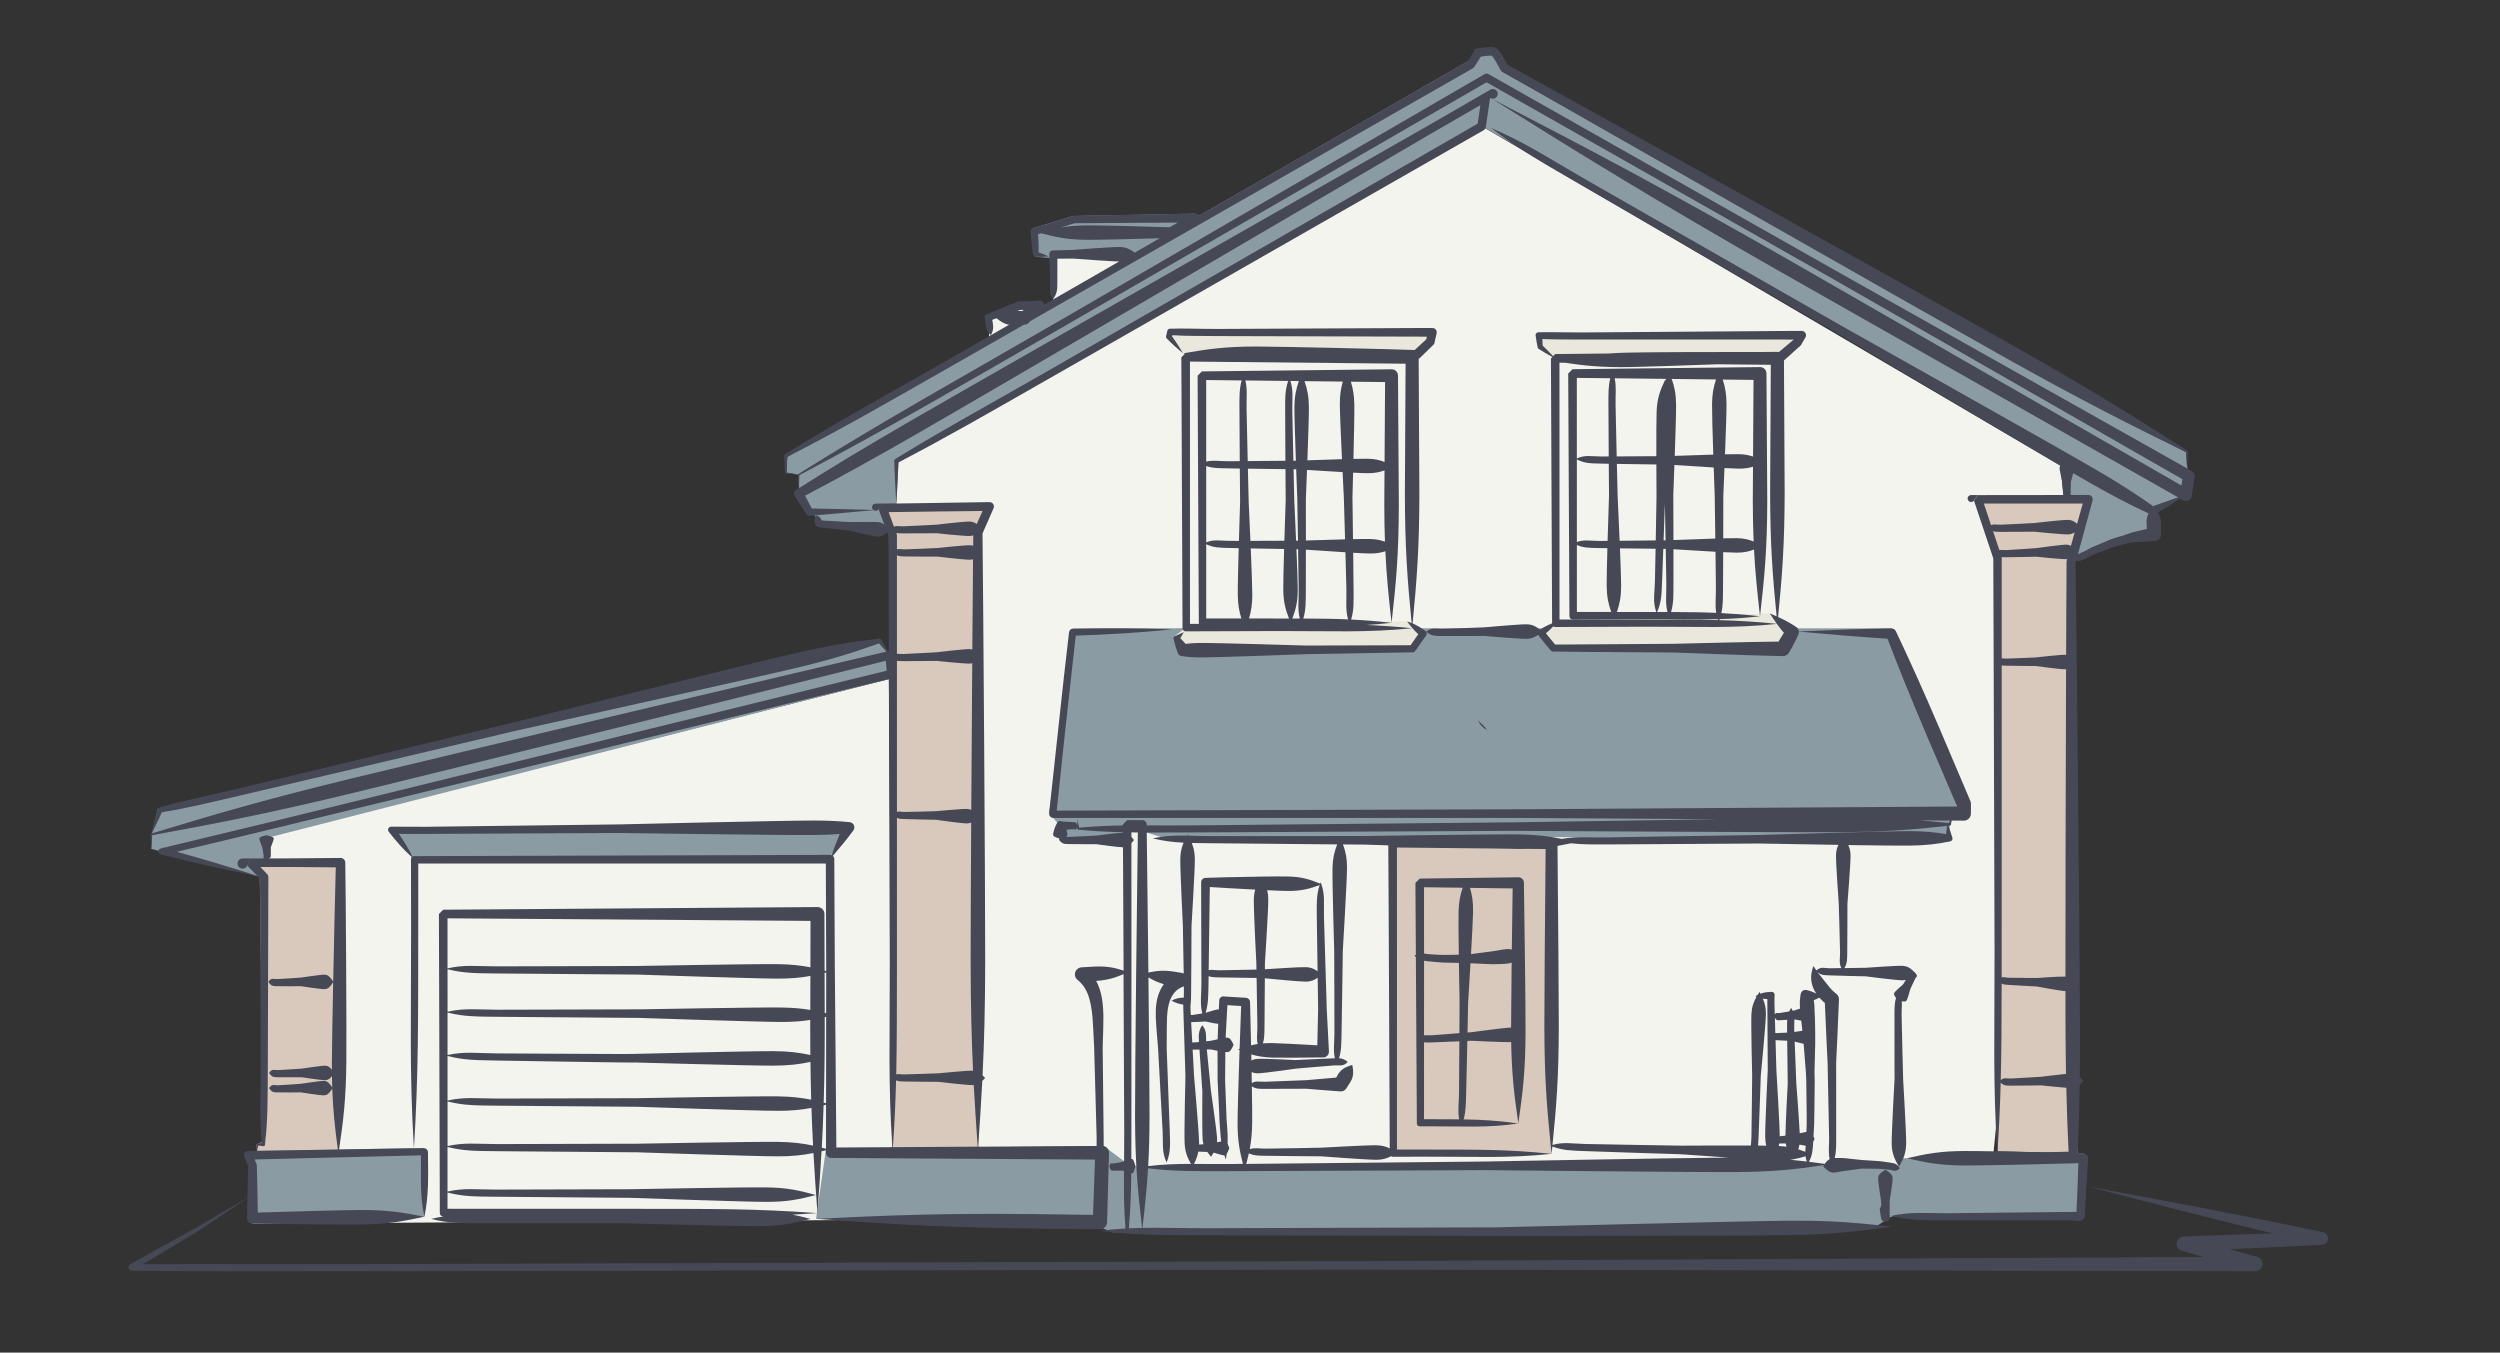 <?xml version="1.0" encoding="utf-8"?>
<!-- Generator: Adobe Illustrator 28.5.0, SVG Export Plug-In . SVG Version: 9.03 Build 54727)  -->
<svg version="1.1" id="House1" xmlns="http://www.w3.org/2000/svg" xmlns:xlink="http://www.w3.org/1999/xlink" x="0px" y="0px"
	 viewBox="0 0 1267.42 685.74" style="enable-background:new 0 0 1267.42 685.74;" xml:space="preserve">
<rect x="0" y="0" width="1267.42" height="685.74" fill="#333333" stroke="none"/>
<style type="text/css">
	.st0{fill:#F3F4EE;}
	.st1{fill:#8B9BA4;}
	.st2{fill:#D9C9BC;}
	.st3{fill:#EAE7DD;}
	.st4{fill:#464856;}
</style>
<g>
	<polygon class="st0" points="749.11,62.76 441.33,240.59 443.85,255.39 474.71,270.33 480.52,582.37 555.15,587.88 575.61,591.16 
		630.65,606.3 1009.78,593.03 1027.06,418.72 1046.03,250.92 1044.62,236.09 	"/>
	<polygon class="st0" points="450.64,344.28 452.68,618.36 128.02,620.31 133.49,581.06 131.46,425.06 	"/>
	<polygon class="st0" points="533.88,157.11 533.88,129.69 567.36,128.34 578.06,134.4 	"/>
	<polygon class="st0" points="501.44,183.63 501.44,161.39 517.43,154.85 545.62,160.91 	"/>
	<polygon class="st1" points="749.11,62.76 455.48,234.39 454.41,255.24 447.44,259.68 449.68,269.84 431.1,264.72 415.19,264.8 
		405.27,248.57 404.57,240.59 398.72,239.59 399.12,231.64 575.25,128.11 744.02,31.15 757.66,25.62 761.53,36.34 1108.24,229.27 
		1109.18,239.84 1104.38,252.19 1091.67,256.64 	"/>
	<polygon class="st1" points="1048.02,225.86 1046.03,250.92 1047.67,284.98 1055.88,282.23 1074.2,272.16 1089.26,272.41 
		1093.96,259.81 1086.7,248.35 	"/>
	<polygon class="st1" points="544.02,109.49 523.53,115.77 524.85,130.19 536.05,131.12 571.71,130.19 580.99,130.19 605.4,115.35 
		606,108.31 	"/>
	<polygon class="st1" points="445.69,323.82 79.97,410.2 76.99,422.5 76.71,430.39 134.64,445.26 136.33,424.55 450.64,344.28 
		449.37,330.34 	"/>
	<polygon class="st1" points="599.49,318.48 543.86,318.7 531.85,412.2 535.95,417.06 537.24,425.17 569.28,429.53 569.22,418.46 
		581.3,418.41 581.35,422.08 588.49,424.29 624.4,424.29 778.79,424.29 988.07,426.65 988.56,416 991.96,408.85 991.96,403.17 
		958.82,318.56 	"/>
	<polygon class="st1" points="418.67,437.7 428.61,421.89 366.39,419.49 199.59,421.89 212.06,437.71 	"/>
	<polygon class="st2" points="131.99,439.53 172.3,437.71 171.29,584.96 130.3,583.44 130.07,580.15 134.7,578.16 	"/>
	<polygon class="st2" points="447.56,257.87 490.17,256.57 500.25,256.57 500.25,259.94 495.37,268.44 496.35,584.34 452.41,585.15 
		450.64,267.95 	"/>
	<polygon class="st2" points="1002.9,253.63 1057.67,253.63 1049.71,283.44 1053.38,584.63 1012.69,583.69 1010.56,283.11 	"/>
	<polygon class="st2" points="703.84,428.58 787.07,427.54 786.6,584.97 706.01,586.43 	"/>
	<polygon class="st1" points="126.76,586.54 130.3,583.44 214.79,582.05 215.18,616.83 205.64,616.83 128.02,620.31 	"/>
	<polygon class="st1" points="418.76,582.37 559.56,581.02 569.9,588.71 575.61,591.16 599.02,591.18 939.33,590.07 962.32,592.5 
		964.15,587.19 1017.39,586.68 1056.19,584.72 1054.73,618.65 961.65,615.87 958.02,617.2 952.15,621.11 858.39,622.72 
		723.61,624.69 563.83,624.69 551.22,619.43 413.71,617.93 	"/>
	<polygon class="st3" points="714.67,180.55 721.77,176.22 723.36,170.67 711.29,167.7 663.98,167.7 593.2,166.64 591.17,170.31 
		600.73,179.28 	"/>
	<polygon class="st3" points="603.28,316.28 595.44,322.63 598.87,332.58 637.61,329.71 683.44,329.26 717.58,329.91 719.04,321.51 
		713.34,315 	"/>
	<polygon class="st3" points="779.93,168.42 782.08,175.22 787.37,180.55 904.37,180.55 912.46,170.3 907.54,168.42 	"/>
	<polygon class="st3" points="790.64,314.08 780.63,319.14 787.69,330.36 902.87,330.36 908.03,319.2 897.22,310.97 	"/>
	<g>
		<path class="st4" d="M772.6,447.52c-0.02-1.55-1.29-2.79-2.85-2.77c-9.73,0.13-18.68,0.25-26.23,0.35
			c-0.01-0.02-0.01-0.04-0.02-0.06c-0.01,0.02-0.02,0.04-0.03,0.06c-14.41,0.19-23.72,0.32-23.72,0.32l0,0
			c-0.58,0.58-1.31,1.31-2.18,2.18v0v0l0,0.01c0,0.01,0,0.03,0,0.05c0,0.05,0,0.12,0,0.21c0,0.19,0,0.47,0.01,0.83
			c0,0.73,0.01,1.8,0.02,3.17c0.02,2.75,0.04,6.69,0.07,11.5c0.04,5.82,0.08,12.92,0.13,20.66c-0.23,0.14-0.45,0.27-0.7,0.46
			c0.24,0.27,0.47,0.49,0.7,0.71c0.03,4.71,0.06,9.64,0.09,14.67c0.16,27.59,0.34,58.09,0.41,69.7v0.01c0,0.79,0.65,1.43,1.44,1.43
			c2.35,0,3.02-0.01,3.62-0.01c19.3-0.06,30.25,0.91,46.37-1.43c2.35-16.12,3.62-27.07,3.68-46.38c0.03-11.4-0.41-47.69-0.83-75.6
			L772.6,447.52z M766.86,450.41c-0.14,9.91-0.29,20.71-0.42,30.98c-0.88-0.23-1.8-0.32-2.88-0.22c-1.61,0.13-6.4,1.17-10.86,1.61
			c-2.75,0.37-5.35,0.72-6.94,0.93c0.52-9.22,1-18.29,1.04-21.6c0.07-4.9-0.49-8.35-1.57-11.99
			C751.63,450.21,758.96,450.31,766.86,450.41z M744.3,508.1c0,0,0.58-9.36,1.19-19.75c1.58,0.07,4.45,0.2,7.52,0.34
			c4.63,0.32,9.68,0,11.35-0.2c0.74-0.1,1.4-0.26,2-0.48c-0.16,13.86-0.28,26.11-0.29,32.97c-0.1,0-0.17-0.03-0.27-0.02
			c-3.34,0.08-19.99,2.33-19.99,2.33s-0.71,0.06-1.83,0.15C744.16,514.95,744.3,508.1,744.3,508.1z M739.75,567.46
			c-4.9-0.05-10.21-0.04-16.38-0.06c-0.35,0-0.73,0-1.44,0c0-8.22,0.01-22.8,0.01-39.02c1.18,0.22,2.41,0.13,4,0.09
			c2-0.05,8.78-0.34,13.91-0.56c-0.05,10.62-0.12,22.28-0.17,26.14C739.61,559.6,738.96,563.26,739.75,567.46z M739.87,523.76
			c-5.14,0.42-12.06,0.97-14.08,1.09c-1.52,0.09-2.72-0.08-3.85,0.02c0-8.21,0-16.73,0.01-25c0-4.37,0-8.64,0-12.78
			c0.68,0.1,1.41,0.16,2.25,0.26c1.64,0.17,6.54,0.76,11.2,0.73c1.5,0.03,2.94,0.07,4.22,0.09c0.15,10.42,0.33,19.82,0.33,19.82
			S739.92,515.09,739.87,523.76z M739.45,461.95c-0.1,3.37-0.02,12.68,0.11,22.05c-1.21,0.02-2.54,0.04-3.94,0.06
			c-4.47,0.21-9.45-0.2-11.09-0.31c-0.98-0.07-1.81-0.24-2.58-0.36c0-7.49-0.01-14.35-0.01-20.01c0-4.81,0-8.76-0.01-11.5
			c0-0.8,0-1.49,0-2.08c3.33,0.04,10.29,0.14,19.61,0.26C740.31,453.65,739.6,457.07,739.45,461.95z M742,567.49
			c1.17-4.15,1.14-7.82,1.3-13.37c0.12-3.89,0.37-15.71,0.6-26.4c1.27-0.06,2.1-0.09,2.1-0.09s16.78,0.86,20.11,0.66
			c0.01,0,0.01,0,0.02,0c0.25,16.25,1.49,26.64,3.62,41.29C759.57,568.1,751.45,567.64,742,567.49z"/>
		<path class="st4" d="M126.9,435.22C126.9,435.22,126.9,435.22,126.9,435.22C126.78,435.5,126.66,435.78,126.9,435.22z"/>
		<path class="st4" d="M447.46,255.34L447.46,255.34c0,0,0.01,0,0.02,0L447.46,255.34z"/>
		<path class="st4" d="M1177.6,624.63c-41.88-8.74-75.82-15.15-119.39-23.18c34.35,8.96,62.66,16.23,93.96,23.82
			c-12.12,0.39-25.11,0.84-39.24,1.39c-1.43,0.06-2.96,0.12-5.97,0.23c-2.03,0.08-3.61,1.79-3.53,3.82c0.06,1.63,1.19,2.97,2.68,3.4
			c2.4,0.67,5.87,1.65,11.16,3.14c-126.01,0.61-432.47,2.08-432.47,2.08s-418.64,1.28-502.23,1.54
			c-44.36,0.1-77.68-0.15-110.23,0.08c7.99-4.73,15.98-9.49,24.17-14.46c4.96-2.9,9.74-6.25,14.73-9.56
			c4.6-3.11,9.32-6.31,14.18-9.59c-0.05,3.02-0.11,6.43-0.17,10.24c-0.02,1.49,1.17,2.72,2.66,2.74l0.11,0
			c16.88,0.3,46.02,0.58,54.68,0.47c13.53-0.17,21.2-1.5,32.48-3.95c-11.32-2.25-19.01-3.46-32.54-3.4
			c-8.21,0.03-34.82,0.73-51.94,1.3c-0.22-13.96-0.41-22.09-0.49-23.9l0-0.11c-0.01-0.27-0.07-0.53-0.17-0.76
			c-0.38-0.87-0.67-1.55-0.94-2.15c11.83-0.3,68.66-1.71,84.3-2.1c0.13,12.69-0.61,20.24,1.78,31.13c2.22-11.33,1.91-19,1.81-32.53
			c0-0.02,0-0.03,0-0.09c-0.01-1.2-0.99-2.17-2.2-2.16l-0.02,0c-1.24,0.02-2.92,0.05-4.9,0.08c2.34-38.54,2.12-64.74,2.17-110.89
			c0-5.73,0.01-14.13,0.02-33.53c55.48,0,180.8-0.01,206.61-0.01c0.17,43.87,0.2,51.68,0.2,51.68s0,0.99,0,2.9
			c-0.28-0.07-0.56-0.15-0.83-0.22c-0.02-7.84-0.04-17.25-0.07-28.71l0-0.03c0-1.93-1.58-3.5-3.51-3.49l-0.02,0
			c-60.84,0.43-189.74,1.34-189.74,1.34h0h0c-0.62,0.62-1.35,1.35-2.18,2.18v0v0.01c0,0,0,0.02,0,0.04c0,0.04,0,0.09,0,0.17
			c0,0.15,0,0.37,0,0.66c0,0.58,0,1.44,0.01,2.57c0.01,2.25,0.02,5.54,0.03,9.73c0.03,8.38,0.06,20.32,0.11,34.61
			c0.09,28.57,0.2,66.48,0.31,103.86c0,0.94,0.77,1.71,1.71,1.71c0.14,0,0.29,0,0.43,0c-2.05,0.24-4.17,0.62-6.48,1.22
			c9.02,2.35,15.14,2.12,25.93,2.18c11.69,0.06,70.22,0,70.22,0s58.54,1.56,70.22,1.49c10.79-0.06,16.91-1.33,25.93-3.67
			c-3.32-0.87-6.25-1.58-9.16-2.15c4.07-0.21,8.26-0.46,12.64-0.78c-32.01-2.35-53.75-2.12-92.06-2.18
			c-15.96,0-56.51-0.02-95.48-0.03c0-2.74,0-5.49,0-8.23c8.22,2.13,14.17,2,24.29,2.13c11.42,0.09,68.58,0.56,68.58,0.56
			s57.12,2.02,68.53,2.05c10.54,0.03,16.54-1.19,25.4-3.47c-8.74-2.42-14.7-3.74-25.24-3.88c-11.42-0.16-68.64,0.93-68.64,0.93
			s-57.18,0.16-68.59,0.19c-10.12-0.03-16.05-0.94-24.33,1c0-7.58,0-15.15,0-22.61c8.53,2.14,14.69,2.01,25.18,2.14
			c11.82,0.09,70.99,0.56,70.99,0.56s59.13,2.02,70.94,2.05c7.53,0.02,12.83-0.57,18.4-1.68c0.55,9.66,1.22,19.44,2.03,30.44
			c0.83-11.33,1.52-21.38,2.08-31.33c0.73-0.17,1.48-0.35,2.24-0.53c0,0.43,0,0.85,0,1.28c0,1.45,1.17,2.62,2.61,2.63l0.03,0
			c36.63,0.23,93.47,0.58,133.75,0.83c-0.37,10.72-0.71,20.27-0.98,28.03c-13.52-0.18-23.12-0.31-29.45-0.39
			c-46.19-0.47-72.4,0.5-111.01,2.4c38.56,2.79,64.74,4.36,110.93,4.95c6.88,0.07,17.55,0.17,32.98,0.32l0.02,0
			c1.97,0.02,3.58-1.55,3.64-3.5c0.25-9.13,0.59-21.24,0.97-35.17l0-0.03c0.05-1.68-1.11-3.11-2.69-3.48c0-1.3-0.01-2.67-0.02-4.21
			c-0.08-7.61-0.5-45.74-0.5-45.74s0.05-1.82,0.14-4.71c0.06-2.92,0.27-6.77,0.23-11.23c-0.06-4.4-0.45-9.31-1.92-13.77
			c-0.46-1.45-1.07-2.8-1.75-4.06c5.74-0.38,9.42-1.5,13.87-3.43c0.15,33.39,0.31,67.75,0.36,79.77c0.01,5.51-0.03,10.46-0.07,15.08
			c-0.53,0.2-0.91,0.36-0.91,0.36s-4.01,0.74-4.81,0.81c-0.74,0.07-1.17-0.9-1.76,1.46c0.65,2.34,1.07,2.11,1.81,2.16
			c0.8,0.05,4.82-0.06,4.82-0.06s0.34,0.12,0.81,0.29c-0.09,10.28-0.07,19.11,0.73,29.09c-4.12,0.23-8.37,0.6-12.99,1.16
			c18.82,2.39,31.61,2.19,54.14,2.3c24.41,0.05,146.66,0.32,146.66,0.32s122.27,0.01,146.69-0.36c22.54-0.34,35.32-1.77,54.11-4.36
			c-18.86-2.11-31.65-3.22-54.18-2.99c-24.39,0.25-146.6,3.35-146.6,3.35s-122.26,0.36-146.66,0.43c-13.12,0-22.93-0.33-32.55-0.16
			c1.29-11.01,2.24-20.13,2.84-30.21c14.19,1.69,25.02,1.47,42.89,1.45c21.24-0.03,127.61-0.52,127.61-0.52s106.37,1.12,127.61,0.98
			c18.56-0.13,29.52-1.31,44.51-3.49c-0.12,0.2-0.24,0.35-0.37,0.57c2.13,2.16,3.44,3.32,5.57,3.18c1.15-0.06,4.55-0.86,7.74-1.16
			c3.18-0.44,6.11-0.85,6.11-0.85s2.9,0.03,6.09,0.06c3.19-0.08,6.77,0.36,7.94,0.49c2.17,0.26,3.26,1.41,5.41-0.65
			c-1.47-2.59-2.73-2.55-4.89-2.93c-1.17-0.19-4.65-0.81-8.05-0.93c-3.35-0.21-6.39-0.41-6.39-0.41s-3.05-0.33-6.36-0.69
			c-2.74-0.37-5.67-0.39-7.32-0.32c0.83-3.14,0.74-6.05,0.77-10.28c0-6.33-0.02-38.02-0.02-38.02s1.14-23.55,1.42-32.12
			c0.03-1.06-0.42-2.01-1.17-2.65l-0.31-0.27c-0.59-0.5-1.08-0.91-1.5-1.27c-0.4-0.38-0.69-0.73-0.96-1
			c-0.54-0.53-0.82-0.91-1.04-1.21c-1.58-1.88-2.73-3.46-4-5.02c-0.64-0.76-1.26-1.54-1.89-2.4c1.93,1.65,3.48,1.53,6,1.65
			c3.07,0.15,18.45,0.5,18.45,0.5s15.34,1.98,18.41,2c0.71,0.01,1.34-0.07,1.93-0.21c-0.75,1.2-1.43,2.31-1.43,2.31
			s-3.99,3.41-4.47,4.29c-0.34,0.62,0.04,1.41,0.93,2.59c-0.88,2.73-0.78,5.24-0.81,8.91c-0.05,5.39,0.04,32.37,0.04,32.37
			s-1.53,26.98-1.46,32.37c0.06,4.97,1.34,7.79,3.69,11.95c2.34-4.16,3.61-6.98,3.66-11.96c0.06-5.39-1.53-32.37-1.53-32.37
			s-0.72-26.98-0.78-32.37c-0.04-2.93,0.27-5.11,0.06-7.25c1.25,0.22,2.05,0.2,2.43-0.33c0.59-0.81,1.94-5.88,1.94-5.88
			s2.09-4.6,2.58-5.48c0.42-0.78,1.42-0.76,0.14-2.42c0,0,0,0,0.01-0.01c-0.02-0.02-0.03-0.03-0.04-0.04
			c-0.05-0.06-0.08-0.11-0.13-0.17c-0.02-0.01-0.04-0.01-0.06-0.01c-2.17-2.25-3.75-3.5-6.48-3.63c-3.07-0.15-18.49,0.99-18.49,0.99
			s-5.78,0.1-10.97,0.17c1.55-2.58,1.39-4.64,1.45-7.95c0.08-4.1,0.09-24.61,0.09-24.61s1.63-20.51,1.58-24.61
			c-0.02-2.09-0.43-3.68-1.17-5.21c13.46,0.2,25.95,0.34,30.84,0.29c8.33-0.09,14.09-0.78,20.25-2.05l0.67-0.14
			c0.76-0.16,1.24-0.89,1.09-1.65l-0.03-0.12c-0.59-1.95-1.25-3.97-1.98-6.1c0.21-0.02,0.41-0.04,0.61-0.07l0.14-0.02
			c0.25-0.03,0.44-0.21,0.48-0.45c0.12-0.66,0.25-1.39,0.38-2.11c2.14,0.01,4.19,0.03,6.14,0.04c1.98,0.01,3.6-1.58,3.61-3.56v-0.01
			v-0.03c0.01-2.26,0.01-4.4,0.01-4.94c0-0.49-0.1-0.96-0.28-1.39l-0.01-0.03c-9.56-22.49-13.22-31.09-15.6-36.7
			c-8.42-19.66-15.28-34.87-22.09-49.19l-0.09-0.19c-0.43-0.91-1.35-1.44-2.3-1.43c-15.25,0.26-29.73,0.81-46.87,1.55
			c-0.07-0.86-0.49-1.67-1.22-2.17c-3.12-2.13-6.02-3.65-9.31-5.14c2.12-21.32,3.27-36.85,3.33-63.18
			c-0.05-9.95-0.18-33.11-0.36-66.88c5.59-4.95,7.26-6.48,8.25-7.4l0.08-0.07c0.15-0.14,0.28-0.31,0.38-0.47
			c1.69-2.89,1.96-3.35,2.16-3.69l0.02-0.03c0.62-1.06,0.26-2.42-0.8-3.04c-0.35-0.21-0.75-0.31-1.13-0.3
			c-8.6,0.04-9.58,0.05-9.58,0.05s-84.82,0.62-101.76,0.75c-8.83,0.03-15.5-0.26-21.99-0.1l-0.08,0c-0.83,0.02-1.49,0.71-1.47,1.54
			c0,0.06,0.01,0.13,0.02,0.19c0.29,1.95,0.62,3.87,1.02,5.82l0.04,0.19c0.06,0.28,0.22,0.51,0.44,0.65
			c2.18,1.41,4.48,2.77,7.02,4.12c-0.24,0.24-0.47,0.47-0.75,0.75v0v0.01c0,0,0,0.03,0,0.05c0,0.04,0,0.1,0,0.18
			c0,0.16,0,0.4,0,0.71c0,0.62,0.01,1.55,0.01,2.74c0.01,2.39,0.03,5.85,0.05,10.17c0.04,8.64,0.09,20.69,0.15,34.33
			c0.12,27.18,0.27,60.68,0.38,86.13c-2.29,0.93-4.27,1.96-6.22,3.14c-2.15-1.7-3.93-2.63-6.72-2.67
			c-3.57-0.06-21.47,1.53-21.47,1.53s-17.89,0.71-21.47,0.78c-3.3,0.06-5.17-0.91-7.92,1.45c2.76,2.34,4.63,2.12,7.93,2.17
			c3.57,0.06,21.47-0.03,21.47-0.03s17.9,1.53,21.47,1.46c2.41-0.05,4.06-0.74,5.85-2.03l0.06,0.08l0.18,0.25
			c1.71,2.36,3.67,4.67,6.04,7.48c0.42,0.5,1.01,0.76,1.61,0.76l0.03,0c0.65,0.01,1.32,0.01,2.02,0.02
			c9.74,0.06,58.5,0.37,58.5,0.37s44.55,1.7,55.59,1.84c1.37,0.02,2.57-0.73,3.21-1.84l0.01-0.03c0.97-1.71,1.22-2.15,1.43-2.52
			c1.23-2.21,2.23-4.21,3.04-6.07l0.27-0.61c0.19-0.44,0.23-0.9,0.2-1.36c16.4,1.48,30.37,2.66,44.93,3.61
			c5.49,14.37,11.57,29.46,19.66,48.48c2.37,5.54,6.01,14.04,15.41,35.98c0,0.18,0,0.39,0,0.61c-64.95,0.4-225.58,1.41-225.58,1.41
			s-161.57,0.47-230.67,0.68c2.37-22.29,3.51-33.06,4.22-39.79c2.13-19.19,3.83-34.56,5.42-48.93c16.09-0.57,31.15-1.39,49.13-3.18
			c-18.57-0.63-33.99-0.65-50.61-0.34c-0.99,0.02-1.79,0.77-1.9,1.72l-0.01,0.05c-1.79,14.74-3.45,30.49-5.61,50.29
			c-0.75,6.9-1.95,18-4.49,41.45c-0.13,1.21,0.74,2.29,1.95,2.42c0.08,0.01,0.16,0.01,0.24,0.01c68.13-0.01,232.34-0.02,232.34-0.02
			s49.4,0.31,104.49,0.65c-47.54,0.68-102.94,1.58-102.94,1.58s-137.73,1.31-165.22,1.57c-8.05,0.06-14.99,0.01-21.4-0.01
			c0-0.19-0.01-0.36-0.01-0.48l0-0.06c-0.03-1.19-1.01-2.14-2.19-2.14c-7.28,0.01-7.69,0.01-7.69,0.01l0,0
			c-0.58,0.58-1.31,1.31-2.18,2.18v0v0l0,0.02c0,0.02,0,0.04,0,0.07c0,0.06,0,0.16,0,0.28c0,0.04,0,0.1,0,0.15
			c-7.28,0.1-14.32,0.4-22.15,1.13c-0.3-1.4-0.62-2.87-0.95-4.4c0.01,1.11,0.01,2.19,0.02,3.25c-0.52-1.69-1.01-1.56-1.79-1.65
			c-0.94-0.11-5.64-0.3-5.64-0.3s-0.22-0.09-1.07-0.25c-0.7-0.13-1.38,0.22-1.7,0.82l-0.8,1.54c-0.41,0.8-1.35,3.84-1.31,4.57
			c0.05,0.83,1.25,1.32,3.4,2c-0.15,0.16-0.3,0.31-0.46,0.52c1.77,2.36,2.99,2.14,5.13,2.21c2.32,0.07,13.91,0.07,13.91,0.07
			s10.41,1.45,13.46,1.56c0.01,2.66,0.03,5.71,0.05,9.09c0.06,12.57,0.15,29.61,0.24,47.45c0.01,1.98,0.02,3.97,0.03,5.97
			c-4.79-1.53-8.63-2.3-14.7-2.04c-0.96,0.06-2.4,0.14-6.47,0.37l-0.15,0.01c-1.97,0.11-3.48,1.81-3.37,3.78
			c0.06,1.08,0.61,2.03,1.41,2.64c1.58,1.2,3.61,3.43,4.99,6.82c1.4,3.37,2.13,7.68,2.49,11.79c0.36,4.08,0.47,8.15,0.64,11
			c0.15,2.89,0.24,4.71,0.24,4.71s1.04,38.13,1.25,45.73c0.03,1.49,0.01,2.83-0.02,4.1c-17.78,0.11-38.87,0.24-60.05,0.37
			c0.85-12.03,1.55-22.71,2.1-33.37c0.46-0.42,0.94-0.89,1.46-1.43c-0.47-0.51-0.9-0.94-1.32-1.35c0.84-17.13,1.3-34.55,1.33-57.91
			c0.05-35.26-0.98-186.26-1.36-216.83c4.2-9.56,5.02-11.45,5.59-12.75l0.01-0.01c0.5-1.13-0.02-2.45-1.15-2.95
			c-0.3-0.13-0.63-0.19-0.93-0.19c-23.89,0.38-26.94,0.42-26.94,0.42s-1.94,0.03-20.24,0.29c0.44-7.33,0.79-14.23,1.06-20.84
			c24.56-12.77,45.42-24.84,77.22-42.97c36.53-20.88,195.78-111.9,219.45-125.43c0.6-0.34,0.98-0.94,1.08-1.58
			c0.48-3.21,0.92-6.21,1.3-8.79c0.19-1.29,0.37-2.47,0.52-3.52c0.08-0.53,0.15-1.02,0.22-1.47c0.03-0.23,0.07-0.45,0.1-0.66
			l0.05-0.31l0.01-0.07l0,0c-1.12-0.77,1.43,0.97-0.39-0.27c0.13,0.09,0.25,0.17,0.39,0.27c1.13,0.77,2.66,0.47,3.43-0.65
			c0.77-1.13,0.47-2.66-0.65-3.43c-0.81-0.55-1.82-0.55-2.62-0.1l-3.4,1.97l0,0l0,0l0,0c0,0,0,0,0,0c0,0,0,0,0,0l-0.01,0l-0.02,0.01
			l-0.03,0.02l-0.13,0.07c-1.33,0.77-2.11,1.22-2.14,1.23c0.02-0.01,0.15-0.09,0.53-0.31c0.19-0.11,0.43-0.25,0.73-0.42
			c0.15-0.09,0.31-0.18,0.49-0.28l0.28-0.16l0.14-0.08c-26.35,15.22-29.07,16.79-29.07,16.79S504.5,188.55,461.07,213.69
			c-22.75,13.17-39.72,23.45-56.04,33.79c0.09-2.27,0.18-4.49,0.26-6.6c46.7-24.75,80.11-44.28,136.66-76.88
			c35.22-20.34,146.83-84.81,211.69-122.28C863.95,104.35,931.49,142.7,931.49,142.7s84.49,48.42,174.92,100.25
			c-0.17,1.07-0.34,2.13-0.5,3.17c-85.57-49.16-172.43-99.06-202.75-116.48c-60.29-34.35-95.1-52.76-146.6-79.45
			c49.18,30.77,82.72,51.39,142.96,85.84c30.59,17.35,118.55,67.24,204.86,116.19c-4.48,1.52-8.64,2.96-12.71,4.45
			c-8.6-6.08-17.36-11.75-29.72-18.94c-21.34-12.42-129.18-73.02-129.18-73.02s-107.37-61.4-128.8-73.66
			c-19.76-11.37-30.47-18.69-48.14-26.2c15.31,11.57,26.62,17.86,46.33,29.32c21.38,12.37,128.43,74.31,128.43,74.31
			s78.32,46.64,114.03,67.63c-0.26,0.27-0.45,0.57-0.48,0.92c-0.09,1.2,1.34,7.26,1.34,7.26s0.44,4.75,0.56,6.66
			c-5.57,0.01-17.78,0.02-43.3,0.05c0,0,0-0.01,0,0c0,0-0.01,0-0.01,0h0.01c-0.16,0.22-3.66,5.08-2.01,2.79l0,0.01l0.01,0.02
			l0.02,0.05l0.03,0.1l0.07,0.21c0.05,0.14,0.09,0.28,0.14,0.43c0.2,0.59,0.42,1.25,0.66,1.97c1.91,5.71,5.15,15.36,8.9,26.55
			c0.12,38.12,0.51,166,0.61,199.1c0.06,42.24-0.88,66.45,1.35,101.48c-7.38-0.13-13.61-0.21-16.76-0.19
			c-12.05,0.06-18.88,1.33-28.95,3.67c10.06,2.35,16.9,3.62,28.95,3.67c9.06,0.04,43.31-0.69,57.9-1.15
			c-0.4,11.41-0.54,15.31-0.54,15.31s-0.06,1.2-0.44,9.35c-11.34,0.12-54.63,0.58-64.98,0.69c-12.05,0.06-18.88-0.91-28.95,1.43
			c10.07,2.35,16.9,2.12,28.95,2.18c11.16,0,60.54,0,67.02,0c1.17,0,2.12-0.92,2.18-2.07c0.5-9.99,0.56-11.36,0.56-11.36
			s0.29-4.48,1.16-17.93c0.09-1.33-0.92-2.47-2.25-2.56l-0.06,0l-0.13,0c-0.83-0.03-1.78-0.06-2.82-0.09
			c0.47-11.07,0.8-22.23,0.98-34.79c0.58-0.55,1.17-1.17,1.83-1.96c-0.64-0.74-1.22-1.34-1.78-1.86c0.09-7.48,0.12-15.47,0.1-24.25
			c-0.09-38.49-1.76-205.14-2.24-236.51c0.09-0.31,0.17-0.62,0.25-0.93c2.38,0.2,3.85-0.69,6.23-1.86c0.39-0.2,0.98-0.49,1.7-0.85
			c0.36-0.18,0.76-0.38,1.19-0.59c0.43-0.16,0.89-0.34,1.38-0.52c1.93-0.73,4.2-1.6,6.37-2.43c2.13-0.94,4.36-1.36,5.95-1.83
			c1.6-0.43,2.64-0.7,2.64-0.7s0.58-0.1,1.53-0.26c0.95-0.14,2.25-0.46,3.77-0.48c2.98-0.19,6.6-0.43,9.15-0.59
			c1.75-0.11,3.1-1.56,3.12-3.29l0-0.27c0.02-3.36,0.04-5.2-0.01-6.1c-0.11-1.94-0.64-3.35-1.58-4.74c3.67-2.22,7.4-4.55,11.37-7.08
			c0.46,0.26,0.92,0.52,1.38,0.78l0.02,0.01c1.44,0.82,3.28,0.31,4.1-1.13c0.19-0.33,0.3-0.69,0.36-1.04
			c0.44-2.94,0.94-6.24,1.43-9.53l0-0.02c0.19-1.25-0.44-2.43-1.48-3.02c-0.79-0.45-1.58-0.89-2.37-1.33
			c0.18-3.03,0.36-5.98,0.52-8.53c0.01-0.18-0.08-0.34-0.22-0.43l-0.05-0.03c-29.75-19.01-52.14-32.84-90.25-54.31
			C977.31,150.78,781.3,42.16,764.24,32.81c-0.82-1.59-1.6-2.99-2.36-4.24c-0.44-0.71-0.85-1.36-1.31-1.99
			c-0.22-0.31-0.47-0.62-0.72-0.92l-0.42-0.46c-0.15-0.17-0.5-0.46-0.76-0.64l-0.21-0.15l-0.1-0.05l-0.19-0.1l-0.05-0.03l-0.32-0.13
			l-0.01,0l-0.02-0.01l-0.04-0.01l-0.17-0.04l-0.34-0.07c-0.47-0.09-0.9-0.14-1.16-0.12c-0.62-0.02-1.16,0-1.61,0.03
			c-0.94,0.05-1.64,0.15-2.24,0.21c-2.35,0.31-2.61,0.38-2.61,0.38s-0.01,0-0.54,0.09l0,0l-0.01,0l-0.01,0l0,0l0,0l-1.45,0.98
			c0,0-0.01,0.02-0.02,0.03c-0.02,0.04-0.05,0.09-0.09,0.14c-0.07,0.12-0.17,0.27-0.3,0.48c-0.5,0.78-1.45,2.28-3.15,4.94
			c-6.41,3.68-71.56,41.11-136.08,78.18c-0.45-0.67-1.19-1.03-1.94-1.02c-8.35,0.15-9.97,0.18-9.97,0.18s-33.18,0.6-51.56,0.93
			l-0.03,0c-0.14,0-0.28,0.03-0.41,0.07c-7.49,2.34-12.12,3.79-14.54,4.54c-2.16,0.67-4.13,1.23-5.96,1.74
			c-0.68,0.19-1.11,0.83-1.06,1.51l0.01,0.06c0.31,4.34,0.54,7.95,1.31,11.7l0.06,0.27c0.1,0.5,0.53,0.84,1.01,0.87
			c2.12,0.12,4.34,0.09,6.8-0.17c-1.81-0.84-3.5-1.49-5.15-2.07c0.12-3-0.01-5.92-0.26-9.18c0.53-0.16,1.05-0.31,1.6-0.48
			c7.86,2.11,13.62,3.27,23.34,3.32c5.87,0.03,24.16-0.39,36.74-0.79c-4.26,2.45-8.5,4.88-12.68,7.28c-2.5-1.82-4.49-2.81-7.7-2.86
			c-3.96-0.06-23.81,1.49-23.81,1.49s-3.43,0.09-9.89,0.26l-0.15,0c-1.01,0.03-1.8,0.86-1.77,1.87l0,0.05
			c0.2,3.86,0.45,11.6,0.49,13.92c0.06,3.66-0.91,5.73,1.43,8.79c2.35-3.06,2.12-5.13,2.18-8.79c0-1.94,0.01-7.65,0.02-11.73
			c5.04-0.01,7.69-0.01,7.69-0.01s19.51,1.53,23.69,1.49c-13.52,7.77-26.39,15.16-38,21.83c-0.09-0.49-0.28-0.96-0.66-1.34
			c-0.52-0.51-1.21-0.75-1.88-0.72c-4.35,0.22-6.28,0.38-6.28,0.38s-0.59,0.01-3.98,0.06l-0.17,0c-0.19,0-0.39,0.05-0.55,0.13
			c-1.71,0.79-12.56,5.18-15.89,6.49l-0.05,0.02c-0.66,0.26-1.02,0.95-0.87,1.62c0.15,0.7,0.2,0.92,0.23,1.1
			c0.73,3.34,0.15,5.43,3.02,7.77c1.61-3.01,1.22-4.84,0.67-7.74c0.66-0.24,1.41-0.51,2.21-0.8c2.23,1.81,3.95,2.93,6.34,3.29
			c-12.2,7.01-22.02,12.65-28.29,16.25c-35.58,20.38-58.23,32.49-85.34,49.49l-0.06,0.04c-0.23,0.14-0.35,0.39-0.34,0.65
			c0.13,2.81,0.27,5.77,0.41,8.79l0,0.04c0.01,0.18,0.15,0.32,0.33,0.33c1.98,0.11,4.1,0.22,6.27,0.34c0,0.01-0.01,0.01-0.01,0.02
			c0.09,2.22,0.18,4.58,0.27,6.97c-0.36,0.23-0.72,0.45-1.08,0.68l-0.17,0.11c-1.05,0.67-1.37,2.07-0.7,3.12l0.01,0.02
			c1.97,3.03,3.94,6.04,5.92,9.09l0.1,0.15c0.36,0.55,0.97,0.83,1.58,0.78c10.29-0.84,20.81-1.79,32.41-2.88
			c0.3,0.2,0.64,0.35,1.03,0.34c0.61-0.01,1.15-0.33,1.48-0.79c1.17-1.7,1.74-2.53,2-2.9c0,0,0,0,0,0l-3.52,0.05
			c-1.01,0.01-1.81,0.84-1.8,1.85c0.01,0.53,0.25,1,0.62,1.33c-11.12-0.31-21.24-0.56-31.13-0.72c-1.15-2.17-2.29-4.33-3.43-6.5
			c16.9-8.87,34.13-18.34,56.63-31.29c43.49-25.04,260.38-152.04,260.38-152.04s2.47-1.43,25.37-14.67
			c-0.08,0.53-0.16,1.07-0.24,1.64c-0.34,2.3-0.73,4.95-1.14,7.77c-26.45,15.21-182.16,104.79-218.2,125.53
			c-32,18.34-53.29,29.81-77.07,44.48l-0.06,0.04c-0.31,0.19-0.48,0.54-0.47,0.88c0.23,6.83,0.56,13.96,1.01,21.55
			c-2.07,0.03-4.34,0.06-6.84,0.1l0.06,0l0.16,0c0.1,0,0.2,0,0.29,0c0.19,0,0.36,0,0.52-0.01c0.32,0,0.57-0.01,0.77-0.01
			c0.4,0,0.51,0,0.54,0c-0.06,0-0.93,0.01-2.42,0.04h-0.01h0c0-0.01,0.01-0.01,0.01-0.01c0.66-0.97,0.47-0.69,0,0
			c-0.77,1.11-2.26,3.29-1.99,2.9l0.01,0.02l0.01,0.03l0.02,0.07l0.05,0.14l0.1,0.28c0.07,0.19,0.15,0.39,0.22,0.6
			c0.16,0.42,0.32,0.87,0.5,1.36c0.36,0.97,0.76,2.06,1.2,3.25c0.25,0.67,0.51,1.37,0.77,2.09c-0.75-0.7-1.58-1.12-2.67-1.27
			c-2.38-0.32-14.52-0.08-14.52-0.08s-12.04-0.63-14.44-0.83c-0.06-0.01-0.11-0.02-0.18-0.03c-0.37-1.13-0.83-2-2.77-2.52
			c-1.16,2.14-0.91,3.24-0.34,4.7c0.29,0.72,0.93,1.19,1.65,1.28l0.1,0.01c0.35,0.04,0.73,0.09,1.14,0.15
			c2.38,0.32,14.36,1.57,14.36,1.57s11.8,2.86,14.2,3.06c1.9,0.16,3.21-0.69,4.86-2.27c0.24,0.64,0.48,1.3,0.72,1.96
			c0.03,8.16,0.1,30.58,0.19,58.26l0,0l-0.04,0.01c-0.16,0.04-0.37,0.08-0.55,0.13c-1.1-2.08-2.17-4.09-3.15-5.94
			c-0.18-0.34-0.54-0.52-0.9-0.47l-0.26,0.03c-14.26,1.67-25.99,3.52-43.98,7.7c-23.5,5.46-140.76,34.6-140.76,34.6
			s-117.48,28.24-140.93,33.88c-16.2,3.85-27.28,5.91-39.19,9.43l-0.13,0.04c-0.36,0.11-0.63,0.4-0.73,0.74
			c-1.12,3.88-2.16,7.92-3.14,12.35c-0.08,0.02-0.15,0.04-0.22,0.07l-0.05,0.02c-0.19,0.06-0.31,0.24-0.3,0.43
			c0.14,2.18,0.29,4.72,0.45,7.33c0.15-2.46,0.3-4.85,0.43-6.94c34.71-6.32,60.25-11.38,102.58-21.6
			c43.34-10.46,239.2-59.22,269.35-66.83c0.2,2.51,0.32,4.06,0.4,5.04c-11.88,2.9-12.6,3.07-12.6,3.07s-246.5,60.56-295.71,72.65
			c-23.26,5.6-41.37,9.96-58.59,14.11c-0.09-0.02-0.17-0.05-0.25-0.07c0,0.04,0,0.09,0,0.13c-0.28,0.07-0.56,0.14-0.84,0.2
			c-0.84,0.2-1.36,1.04-1.16,1.88c0.14,0.58,0.6,1.02,1.14,1.15c0.28,0.07,0.56,0.14,0.84,0.21c0,0.05,0,0.09,0,0.14
			c0.09-0.02,0.19-0.04,0.29-0.07c15.4,3.84,30.31,7.28,47.9,10.68c0.42,0.44,0.86,0.9,1.3,1.36c0.07,16.8,0.32,79.06,0.38,94.7
			c0,16.31-0.7,26.68,0.45,39.28c-0.67,0.07-1.34,0.15-2.05,0.23l-0.12,0.01c-0.22,0.02-0.38,0.21-0.37,0.43
			c0.03,1.03,0.07,2.15,0.11,3.29c-2.13,0.04-3.36,0.06-3.36,0.06s-0.01,0-1.06,0.02c-1.2,0.02-2.16,1.01-2.15,2.21
			c0,0.29,0.06,0.56,0.17,0.81l0.01,0.02c0.03,0.06,0.2,0.48,1.98,4.68c-0.07,1.92-0.19,7.32-0.35,15.99
			c-5.08,2.96-10.01,5.85-14.82,8.66c-5.18,3-10.13,6.1-15.21,8.77c-10.07,5.5-19.75,10.87-29.43,16.3
			c-0.84,0.47-1.14,1.54-0.67,2.38c0.32,0.56,0.9,0.88,1.5,0.89l0.04,0c34.34,0.41,68.89,0.29,115.75,0.25
			c83.59-0.13,502.23-0.79,502.23-0.79s356.44,0.59,458.57,0.76c2.02,0,3.66-1.63,3.67-3.65c0-1.68-1.12-3.09-2.66-3.53l-0.02,0
			c-5.38-1.52-10.02-2.83-14.04-3.96c17.11-0.73,32.51-1.46,46.69-2.21l0.09,0c1.8-0.09,3.18-1.63,3.09-3.43
			C1180.11,626.14,1179.01,624.93,1177.6,624.63z M226.88,476.54c0-4.19,0-7.48,0-9.73c0-0.47,0-0.87,0-1.25
			c16.79,0.12,126.72,0.9,184.03,1.3c-0.02,9.09-0.04,16.89-0.06,23.54c-4.95-0.98-9.89-1.52-16.68-1.61
			c-11.82-0.16-71.05,0.93-71.05,0.93s-59.19,0.16-71,0.19c-10.5-0.03-16.64-0.94-25.24,1.01
			C226.88,485.4,226.88,480.55,226.88,476.54z M226.89,491.37c8.54,2.14,14.7,2.01,25.19,2.15c11.82,0.09,70.99,0.56,70.99,0.56
			s59.13,2.02,70.94,2.05c6.82,0.02,11.81-0.45,16.83-1.36c-0.02,7.02-0.03,12.65-0.04,17.23c-4.32-0.73-8.84-1.15-14.72-1.23
			c-11.96-0.16-71.85,0.93-71.85,0.93s-59.86,0.16-71.8,0.19c-10.62-0.03-16.83-0.94-25.53,1.02c0-0.58,0-1.18,0-1.75
			C226.89,503.89,226.89,497.25,226.89,491.37z M252.37,515.49c11.95,0.09,71.79,0.56,71.79,0.56s59.8,2.02,71.74,2.05
			c5.93,0.02,10.48-0.34,14.87-1.02c-0.01,2.27-0.01,4.2-0.01,5.86c0.01,4.16,0.03,8.1,0.06,11.91c-5.66-1.23-10.97-1.9-18.63-1.95
			c-11.67-0.08-70.17,1.39-70.17,1.39s-3.66,0.08-9.32,0.05c-5.67-0.02-13.35-0.05-21.39-0.09c-16.09-0.08-33.64-0.18-39.48-0.21
			c-10.37-0.1-16.44-1.06-24.94,0.83c0-7.59,0-14.8,0-21.53C235.53,515.49,241.76,515.35,252.37,515.49z M226.89,535.33
			c8.43,2.2,14.51,2.11,24.88,2.33c5.84,0.09,23.39,0.37,39.47,0.63c8.04,0.12,15.72,0.23,21.39,0.31c5.67,0.09,9.33,0.05,9.33,0.05
			s58.52,1.64,70.21,1.6c7.69-0.03,13.01-0.69,18.7-1.9c0.08,6.82,0.21,13.14,0.38,19.16c-5.08-1.03-10.11-1.6-17.08-1.7
			c-11.82-0.16-71.05,0.93-71.05,0.93s-59.19,0.16-71,0.19c-10.5-0.03-16.64-0.94-25.23,1.01
			C226.9,550.15,226.9,542.58,226.89,535.33z M394.17,578.89c-11.82-0.16-71.05,0.93-71.05,0.93s-59.19,0.16-71,0.19
			c-10.49-0.03-16.63-0.94-25.22,1.01c0-7.68,0-15.25,0-22.62c8.54,2.14,14.69,2.01,25.18,2.14c11.82,0.09,70.99,0.56,70.99,0.56
			s59.13,2.02,70.94,2.05c7.06,0.02,12.16-0.49,17.37-1.47c0.22,6.57,0.49,12.84,0.83,19.1
			C406.79,579.63,401.57,578.98,394.17,578.89z M418.76,582.37c-0.72-0.19-1.45-0.38-2.14-0.55c0.38-7.02,0.69-14.04,0.92-21.46
			c0.4-0.1,0.83-0.2,1.24-0.3C418.78,567,418.77,574.44,418.76,582.37z M418.79,559.3c-0.4-0.1-0.81-0.21-1.2-0.31
			c0.21-6.96,0.36-14.29,0.45-22.35c0.02-0.01,0.04-0.01,0.07-0.02c-0.02-0.01-0.04-0.01-0.07-0.02c0.04-4.33,0.07-8.86,0.08-13.66
			c0-1.99-0.01-4.39-0.02-7.27c0.25-0.06,0.49-0.11,0.74-0.16C418.83,526.64,418.81,541.28,418.79,559.3z M418.84,513.7
			c-0.25-0.06-0.5-0.12-0.75-0.18c-0.01-5.14-0.03-11.74-0.05-20.31c0.27-0.07,0.55-0.13,0.82-0.2
			C418.86,496.86,418.85,503.79,418.84,513.7z M782.08,175.22c-0.03-1.12-0.09-2.23-0.15-3.33c5.9,0.26,12.11,0.22,20.07,0.25
			c16.94,0,101.76,0,101.76,0s0.66,0,5.57,0.03c-1.04,0.85-2.86,2.36-7.47,6.3c-0.25-0.06-0.51-0.1-0.77-0.1l-0.02,0
			c-2.61,0.03-5.3,0.05-8.02,0.08c-20.28-0.06-56.66,0.06-67.12,0.3c-3.96,0.09-7.49,0.25-10.76,0.48
			c-15.92,0.16-26.74,0.27-26.74,0.27h0c-0.27,0.27-0.64,0.64-1.06,1.06C785.57,178.63,783.82,176.86,782.08,175.22z M872.66,310.81
			c0.9-3.92,0.8-7.52,0.86-12.8c0.03-2.9,0.06-10.15,0.08-18.08c3.05,0.15,5.53,0.25,6.84,0.25c3.58,0.01,6.14-0.55,8.78-1.6
			c0.6,11.43,1.63,21.44,3.05,33.86c2.35-20.45,3.62-34.34,3.68-58.82c-0.06-9.51-0.21-32.68-0.41-64.25l0-0.06
			c-0.01-1.78-1.47-3.22-3.25-3.21l-0.02,0c-40.42,0.46-95.05,1.08-95.05,1.08h0c-0.58,0.58-1.31,1.31-2.18,2.18v0v0v0.01
			c0,0,0,0.02,0,0.04c0,0.04,0,0.1,0,0.17c0,0.15,0,0.38,0,0.67c0,0.59,0.01,1.46,0.01,2.59c0.01,2.25,0.03,5.52,0.05,9.58
			c0.04,8.12,0.1,19.39,0.16,32.04c0.13,25.29,0.28,56.06,0.39,77.97l0,0.01c0,0.86,0.7,1.55,1.56,1.54
			c8.41-0.03,15.36-0.05,21.03-0.07c0.02,0.05,0.04,0.1,0.06,0.16c0.02-0.06,0.04-0.1,0.06-0.16c6.84-0.02,11.79-0.04,15.08-0.05
			c15.18-0.04,26.28,0.32,37.4,0.04c0.05,0.15,0.1,0.31,0.16,0.47c-10.77-0.29-22.04-0.24-36.62-0.27c-7.4,0-22.12-0.01-43.76-0.02
			c0-25.2-0.01-57.7-0.01-84.22c0-13.64-0.01-25.69-0.01-34.33c0-4.32,0-7.79,0-10.17c0-0.56,0-1.05,0-1.49
			c0.74,0.01,1.65,0.02,2.74,0.03c10.61,1.59,19.11,2.4,32.72,2.19c7.18-0.11,26.58-0.75,44.59-1.41c9.3,0.09,18.5,0.19,27.09,0.27
			c-0.17,32.56-0.29,54.94-0.34,64.66c0.05,26.2,1.19,41.7,3.29,62.85c-1.1-0.49-2.24-0.98-3.46-1.49c1.24,1.94,2.39,3.65,3.57,5.28
			c-10.67-1.07-19.77-1.6-29.21-1.86c0.06-0.17,0.12-0.34,0.18-0.51c6.52-0.19,13.09-0.6,20.52-1.45
			C885.19,311.63,878.89,311.13,872.66,310.81z M889.03,274.54c-2.53-1.05-5.03-1.63-8.5-1.71c-1.31-0.03-3.82,0.01-6.91,0.09
			c0.03-11.09,0.04-21.46,0.04-21.46s0.27-6.21,0.59-14.16c3.25,0.17,5.91,0.29,7.28,0.3c2.86,0.01,5.07-0.34,7.19-1
			c-0.05,7.53-0.09,13.32-0.11,17.02C888.62,261.5,888.77,268.28,889.03,274.54z M888.74,231.46c-2.09-0.72-4.27-1.14-7.11-1.21
			c-1.34-0.03-3.93,0-7.11,0.07c0.4-10.45,0.79-21.62,0.77-25.4c-0.03-5.14-0.69-8.69-1.93-12.5c5.31,0.06,10.56,0.12,15.62,0.18
			C888.9,207.84,888.81,221,888.74,231.46z M867.95,204.89c-0.04,3.8,0.28,15.08,0.63,25.58c-7.36,0.21-15.61,0.5-19.54,0.65
			c0.37-10.56,0.73-22.2,0.69-26.05c-0.05-5.36-0.82-8.95-2.23-12.96c7.31,0.08,14.92,0.17,22.47,0.26
			C868.7,196.19,868.01,199.74,867.95,204.89z M869.61,273.03c-7.56,0.23-16.72,0.58-21.23,0.76c-0.03-11.63-0.07-23.17-0.07-23.17
			s0.26-6.63,0.56-14.9c3.94,0.27,12.44,0.83,19.92,1.28c0.28,8.09,0.51,14.45,0.51,14.45S869.45,261.89,869.61,273.03z
			 M848.39,296.17c0.02-2.84,0.01-9.95,0-17.72c4.56,0.29,13.77,0.87,21.31,1.28c0.11,8.01,0.2,15.35,0.21,18.27
			c0.03,5.23-0.48,8.81,0.15,12.69c-7.22-0.31-14.49-0.38-22.89-0.41C848.49,305.78,848.35,302.03,848.39,296.17z M821.26,278
			c6.02,0.07,13.11,0.15,18.07,0.2c-0.13,7.3-0.26,13.96-0.34,16.63c-0.17,6.41-1.19,10.12,0.69,15.44c-2.01,0-4.07-0.01-6.23-0.01
			c-3.07,0-7.58-0.01-13.73-0.01c1.39-4.08,2.14-7.72,2.15-13.15C821.88,294.08,821.6,286.31,821.26,278z M839.41,273.97
			c-5.02,0.06-12.23,0.13-18.31,0.19c-0.49-11.6-1.02-23-1.02-23s-0.18-7.2-0.38-15.98c6.2,0.1,14.32,0.22,20.02,0.29
			c0.03,8.77,0.08,16.19,0.08,16.19S839.61,262.84,839.41,273.97z M839.71,231.26c-5.74,0.04-13.91,0.1-20.1,0.13
			c-0.25-10.62-0.52-22.31-0.57-26.17c-0.08-5.57,0.46-9.25-0.46-13.44c7.49,0.09,16.43,0.19,26,0.3c-0.12,0.33-0.22,0.67-0.33,1
			c-0.05-0.13-0.09-0.26-0.15-0.39c-2.54,5.45-3.95,9.17-4.24,15.79C839.71,211.89,839.69,221.8,839.71,231.26z M844.4,273.92
			c-0.29,0-0.63,0.01-1.01,0.01c0.26-7.29,0.51-14.56,0.65-18.68C844.13,259.7,844.27,266.8,844.4,273.92z M842.61,294.96
			c0.12-2.68,0.37-9.38,0.63-16.72c0.48,0,0.9,0.01,1.24,0.01c0.14,7.85,0.27,15.06,0.3,17.92c0.06,5.86-0.58,9.61,0.58,14.1
			c-1.7,0-3.47-0.01-5.27-0.01C842.38,305.11,842.33,301.36,842.61,294.96z M815.42,205.25c-0.01,3.86,0.07,15.55,0.15,26.17
			c-1.63,0.01-2.96,0.01-3.79,0c-5.14-0.02-8.15-0.93-12.37,1c0-11.8-0.01-22.31-0.01-29.98c0-4.06,0-7.32,0-9.58
			c0-0.48,0-0.9,0-1.29c3.03,0.03,9.05,0.1,16.97,0.19C815.3,195.98,815.43,199.66,815.42,205.25z M811.73,235.03
			c0.85,0.02,2.2,0.05,3.87,0.08c0.07,8.83,0.12,16.08,0.12,16.08s-0.39,11.41-0.72,23.02c-1.89,0.01-3.41,0.02-4.33,0.02
			c-4.68-0.01-7.59-0.77-11.25,0.55c0-13.61,0-27.65,0-40.31c0-0.52,0-1.03,0-1.55C803.57,235.03,806.59,234.9,811.73,235.03z
			 M810.63,277.84c0.91,0.02,2.41,0.05,4.27,0.07c-0.23,8.36-0.41,16.2-0.37,19.23c0.08,5.43,0.87,9.05,2.31,13.1
			c-4.87,0-10.65-0.01-17.41-0.01c0-10.06,0-21.79,0-33.92C803.04,277.86,805.95,277.74,810.63,277.84z M902.04,324.59
			c-0.09,0.17-0.21,0.37-0.38,0.67c-13.74,0.12-53.43,1.13-53.43,1.13s-48.77,0.32-58.5,0.38c-0.47,0-0.9-0.01-1.35-0.01
			c-1.74-2.1-3.21-3.98-4.66-5.69c1.3-1.07,2.54-2.22,3.75-3.56c0.27,0.21,0.6,0.36,0.97,0.36c22.86-0.07,38.31-0.12,45.96-0.15
			c27.65-0.06,43.38,0.91,66.43-1.41c1.11,1.55,2.28,3.04,3.55,4.49C903.61,321.96,902.84,323.2,902.04,324.59z M582.1,591.18
			c0.42-7.45,0.65-15.48,0.67-25.24c0.03-10.97-0.24-40.55-0.55-70.43c2.53,1.49,4.88,2.61,7.81,3.44
			c-0.59,0.79-1.13,1.65-1.58,2.58c-2.3,4.37-2.63,9.56-2.51,14.04c0.17,4.44,0.59,8.36,0.79,11.31c0.24,2.93,0.39,4.79,0.39,4.79
			s1.93,35.14,2.31,42.15c0.3,6.48-0.54,10.19,2.01,15.52c2.14-5.5,1.78-9.17,1.6-15.65c-0.26-7.02-1.57-42.18-1.57-42.18
			s0.01-1.87,0.03-4.81c0.04-2.93-0.03-7,0.15-11.11c0.2-4,0.94-8.14,2.67-10.8c1.68-2.85,3.96-4.08,5.25-4.49
			c0.21-0.07,0.41-0.16,0.61-0.26c0.02,1.22,0.03,2.22,0.03,2.88c0.01,1.04-0.03,1.97-0.07,2.85c-2.04,0.02-3.94,0.32-6.22,1.54
			c2.17,1.19,4,1.73,5.94,1.99c0.02,0.79,0.04,1.62,0.06,2.53c0.18,5.61,1.06,33.68,1.06,33.68s-0.67,28.12-0.43,33.72
			c0.19,4.55,1.27,7.34,3.22,10.83C596.43,590.07,589.74,590.27,582.1,591.18z M604.19,427.36c2.76,0.06,5.73,0.09,9.14,0.13
			c9.24,0.13,44.69,0.42,64.6,0.59c-1.46,3.67-2.27,6.97-2.39,11.91c-0.17,6.99,0.86,42.02,0.86,42.02s0.15,35.02,0.11,42.01
			c-0.03,5.18-0.67,8.56,0.24,12.5c-0.23,0.01-0.45,0.02-0.69,0.02c-3.21,0.09-19.25,0.88-19.25,0.88s-16.11-0.82-19.31-0.61
			c-1.2,0.08-2.18,0.36-3.08,0.82c-0.02-1.03-0.04-2.06-0.06-3.09c3.13,0.93,6.3,1.48,10.59,1.62c3.8,0.12,15.02,0.04,25.73-0.08
			l0.21,0c1.59-0.02,2.86-1.32,2.84-2.91c0-0.04,0-0.08,0-0.12c-0.57-10.97-1.11-21.36-1.11-21.36s-1.19-39.25-1.42-47.08
			c-0.15-6.76,0.6-10.81-1.28-16.22c0.07-0.03,0.13-0.05,0.21-0.07c-0.09-0.04-0.18-0.07-0.27-0.11c-0.12-0.32-0.21-0.63-0.34-0.97
			c-0.09,0.25-0.16,0.49-0.24,0.73c-5.48-2.23-9.49-3.46-16.31-3.63c-2.35-0.06-7.54-0.02-13.51,0.06
			c-0.02-0.03-0.03-0.06-0.05-0.09c-0.02,0.03-0.04,0.06-0.05,0.1c-11.37,0.16-25.49,0.49-28.12,0.64l-0.2,0.01
			c-1.17,0.06-2.08,1.04-2.09,2.2c0,4.37,0,4.94,0,4.94s0.1,38.91,0.12,46.67c-0.03,6.2-0.8,10.08,0.46,14.91
			c-1.73,0.29-4.39,0.73-5.12,0.8c-0.26,0.03-0.49-0.01-0.71-0.05c-0.06-1.18-0.12-2.15-0.15-2.8c-0.03-0.66-0.03-1.26-0.03-1.85
			c0.31-2.04,0.29-4.16,0.34-6.92c0.09-5.61,0.2-33.71,0.2-33.71s1.72-28.09,1.69-33.7C605.7,432.21,605.18,429.8,604.19,427.36z
			 M678.85,536.5c1.2-3.88,1.14-7.27,1.27-12.43c0.17-6.99,0.64-42,0.64-42s2.09-34.99,2.13-41.98c0.03-4.95-0.68-8.27-2.03-12
			c6.57,0.05,10.86,0.09,10.86,0.09s4.84,0.16,12.13,0.39c0,0.08,0,0.14,0,0.22c0,0.88,0.01,2.18,0.02,3.84
			c0.02,3.33,0.04,8.12,0.07,14c0.05,11.75,0.13,27.82,0.21,45.1c0.15,33.01,0.31,70.37,0.4,90.47c-1.98-0.98-3.95-1.52-6.67-1.58
			c-4.67-0.11-28.1,1.22-28.1,1.22s-23.42,0.46-28.09,0.48c-3.36,0.01-5.59-0.57-8.12,0.26c0.74-3.95,1.17-8.05,1.24-13.41
			c0.04-3.2-0.03-10.23-0.16-18.43c2.13,1.4,3.87,1.25,6.63,1.29c3.51-0.01,21.05-0.07,21.05-0.07s12.38,1.06,17.26,1.36
			c1.2,0.07,2.28-0.52,2.89-1.46l0.17-0.27c1.25-1.94,1.75-2.71,2.04-3.19c1.63-2.79,1.5-5.02,0.89-8.55
			c-3.41,1.09-5.45,2-7.18,4.74c-0.2,0.32-0.49,0.82-1,1.71c-5.64,0.44-15.09,1.31-15.09,1.31s-17.56,0.68-21.05,0.81
			c-2.76,0.06-4.51-0.62-6.64,0.64c-0.03-1.82-0.06-3.68-0.09-5.56c0.99,0.42,2.03,0.67,3.31,0.64c3.21-0.09,19.18-2.37,19.18-2.37
			s16.01-1.42,19.21-1.63c2.95-0.19,4.68,0.7,7.04-1.76C681.6,536.97,680.33,536.58,678.85,536.5z M642.43,451.3
			c4.61,0.22,8.46,0.37,10.39,0.39c6.72,0.06,10.75-1,16.19-2.97c-1.7,5.3-1.48,9.31-1.44,15.94c0.06,4.07,0.24,16.62,0.4,27.74
			c-1.79-1.29-3.46-2.01-5.91-2.09c-3.1-0.1-16.77,0.81-20.8,1.08c0.01-1.93,0.01-3.12,0.01-3.12s1.73-26.75,1.71-32.09
			C642.98,454.31,642.79,452.75,642.43,451.3z M661.95,497.66c2.49,0,4.2-0.69,6.07-1.97c0.13,8.85,0.23,16.06,0.23,16.06
			s-0.2,8.47-0.42,18.19c-9.72-0.56-19.26-1.07-22.72-1.13c-1.78-0.03-3.37,0.02-4.86,0.15c0.82-2.61,0.74-5.05,0.81-8.58
			c0.06-3.49,0.13-16.08,0.18-24.42C645.32,496.36,658.86,497.67,661.95,497.66z M636.92,488.25c0,0,0.02,1.27,0.06,3.3
			c-5.39,0.12-16.12,0.34-18.82,0.35c-2.2,0-3.78-0.41-5.4-0.06c0.19-13.76,0.53-39.59,0.53-39.59s0.01-0.37,0.07-2.56
			c4.54,0.31,14.19,0.86,22.98,1.31c-0.42,1.52-0.66,3.15-0.69,5.14C635.54,461.48,636.92,488.25,636.92,488.25z M603.88,518.18
			c0.21,0.01,0.43,0,0.68,0c1.12,0.01,6.69-0.31,6.69-0.31s4.68,1.07,6.35,1.18c-0.11,2.42-0.23,5.06-0.3,7.84
			c-1.91,0.39-3.61,0.78-3.61,0.78s-0.95,0.1-2.22,0.23c-0.16-3.28,0.38-5.38-2-8.14c-2,3.09-1.8,5.16-1.6,8.51
			c-1.22,0.12-2.28,0.21-2.74,0.24c-0.25,0.01-0.48-0.01-0.7-0.05C604.24,524.84,604.04,521.21,603.88,518.18z M613.9,552.96
			c0,0-1.4-13.81-2.08-20.9c1.11-0.02,1.91-0.03,1.91-0.03s1.65,0.34,3.52,0.69c0,0.37,0,0.73,0,1.11c0.01,3.12,0.02,6.29,0.03,9.35
			c0,1.53,0.01,3.03,0.01,4.5c0.07,1.46,0.15,2.88,0.21,4.24c0.27,5.43,0.49,9.9,0.6,12.27c0.04,1.25,0.08,2.43,0.12,3.55
			c0.07,1.12,0.14,2.18,0.21,3.21c0.13,2.05,0.26,3.94,0.45,5.77c0.07,0.65,0.16,1.29,0.25,1.94c-0.67,0.13-1.42,0.29-2.13,0.45
			c0.05-0.59,0.07-1.21,0.04-1.88C616.83,573.16,613.9,552.96,613.9,552.96z M604.63,532.1c0.17,0,0.35,0.01,0.54,0.01
			c0.48,0.02,1.63,0.01,2.93,0c0.46,7.04,1.45,21.15,1.45,21.15s-0.18,20.41,0.16,24.46c0.07,0.88,0.21,1.66,0.41,2.38
			c-0.92,0.08-1.72,0.14-2.06,0.14c-0.06,0-0.11-0.01-0.17-0.01c0.01-0.4,0.02-0.8,0.01-1.23c-0.12-5.61-2.56-33.63-2.56-33.63
			S605.01,539.22,604.63,532.1z M624.91,590.12c-7.51,0.05-13.77-0.05-19.57-0.06c1.04-2.18,1.78-4.08,2.18-6.24
			c0.13,0.01,0.26,0.02,0.41,0.03c0.59,0.05,2.51,0.11,4.1,0.15c0.56,0.78,1.2,1.58,1.95,2.45c0.49-0.75,0.91-1.44,1.29-2.11
			c1.56,0.49,4.67,1.43,5.46,1.41c0.01,0,0.01-0.01,0.01-0.01c0.22,0.69,0.44,1.37,0.71,2.09c0.19-1.02,0.35-1.98,0.48-2.93
			c0.41-0.61,0.81-1.51,1.29-2.75c-0.31-0.98-0.58-1.72-0.86-2.33c0.04-1.15,0.06-2.29,0.03-3.45c-0.04-1.85-0.16-3.74-0.31-5.79
			c-0.08-1.02-0.17-2.09-0.26-3.2c-0.04-1.11-0.08-2.28-0.12-3.51c-0.09-2.34-0.25-6.75-0.45-12.12c-0.05-1.34-0.11-2.74-0.16-4.18
			c0.01-1.45,0.03-2.94,0.04-4.45c0.03-3.03,0.06-6.16,0.08-9.26c0-0.18,0.01-0.35,0-0.53c0.47,0.06,0.85,0.09,1.08,0.07
			c1.31-0.07,2.05-1.35,3.12-3.71c-1.12-2.34-1.88-3.6-3.2-3.64c-0.19-0.01-0.49,0.02-0.85,0.06c0.15-3.35,0.36-6.52,0.5-9.25
			c0.17-3.03,0.32-5.55,0.41-7.28c4.99,0.32,5.61,0.36,5.61,0.36s0.13,0.01,1.35,0.09c-0.16,3.85-0.47,12.28-0.79,21.69
			c-0.28,0.1-0.54,0.19-0.83,0.29c0.28,0.12,0.54,0.22,0.81,0.33c-0.49,14.57-1,31.25-1.01,36.73c-0.01,8.72,0.94,14.13,2.72,20.95
			C628.08,590.1,626.31,590.11,624.91,590.12z M628.19,505.64c0,0-0.79-0.05-7.8-0.48l-0.09-0.01c-1.14-0.07-2.12,0.8-2.19,1.94
			l0,0.04c-0.03,0.72-0.1,2.36-0.19,4.66c-0.08-0.02-0.16-0.08-0.25-0.08c-1.01-0.01-5.64,1.49-6.48,1.76
			c1.43-4.64,1.35-8.5,1.48-14.56c0.01-0.93,0.03-2.33,0.05-4.04c1.61,0.62,3.19,0.57,5.39,0.64c2.73,0.09,13.62,0.23,18.95,0.29
			c0.15,8.34,0.38,21.05,0.39,24.55c0.02,3.69-0.53,6.18,0.16,8.92c-1.15,0.18-2.26,0.41-3.36,0.69
			c-0.22-11.19-0.45-20.63-0.51-21.91l-0.01-0.14c-0.06-1.12-0.96-2-2.05-2.07C628.39,505.65,628.19,505.64,628.19,505.64z
			 M752.52,588.86c0,0-89.58,0.94-120.73,1.21c0.51-1.86,0.96-3.62,1.34-5.37c2.68,1.26,4.97,1.17,8.51,1.25
			c4.67,0.11,28.09,0.27,28.09,0.27s23.4,1.78,28.07,1.76c3.04-0.01,5.16-0.64,7.42-1.82c0.23,0.16,0.5,0.27,0.8,0.27
			c9.9-0.02,13.66-0.03,16.38-0.03c26.72-0.06,41.88,0.91,64.2-1.43c-22.33-2.35-37.48-2.12-64.2-2.18c-2.51,0-5.92-0.01-14.19-0.01
			c0-19.95,0-57.71,0.01-91.03c-0.01-17.28-0.01-33.35-0.01-45.1c0-5.88,0-10.67-0.01-14c0-1.19,0-2.19,0-2.98
			c6.41,0.07,26.4,0.27,50.45,0.51c5.04,0.12,9.09,0.2,11.44,0.21c1.57,0.01,3.04-0.01,4.45-0.05c2.99,0.03,6.01,0.06,9.04,0.09
			c-0.35,38.33-0.67,76.87-0.64,90.33c0.05,25,1.17,39.88,3.23,59.98c-0.09,0.03-0.18,0.05-0.28,0.08c0.1,0.04,0.2,0.07,0.3,0.11
			c0.14,1.32,0.28,2.66,0.42,4.03c0.13-1.27,0.26-2.5,0.39-3.73c5.55,2.1,9.72,2.07,16.7,2.35c8.06,0.33,48.41,1.59,48.41,1.59
			s12.08,0.86,24.34,1.68C848.8,587.06,752.52,588.86,752.52,588.86z M894.9,576.18c0.03,1.76,0.21,3.25,0.51,4.64
			c-1.25-0.01-2.62-0.03-4.11-0.04c0.11-1.27,0.15-2.65,0.23-4.27c0.25-5.16,1.12-31.04,1.12-31.04s2.49-25.82,2.61-30.99
			c0.08-3.35-0.48-5.7-1.58-8.22c0.78,0.14,1.55,0.23,2.32,0.26c0,0.65-0.01,1.33-0.01,2.06c0.03,5.63,0.2,33.79,0.2,33.79
			S894.81,570.56,894.9,576.18z M899.81,516c0.84,1.44,1.44,1.24,2.4,1.23c0.58-0.01,2.25-0.11,3.84-0.22
			c-0.09,1.29-0.06,2.69-0.06,4.37c0,0.5,0,1.24,0.01,2.13c-2.11,0.11-4.83,0.24-5.64,0.24c-0.12,0-0.23-0.01-0.34-0.03
			C899.96,521,899.88,518.35,899.81,516z M901.76,580.99c0.09-0.41,0.17-0.83,0.24-1.27c0.74,0.01,2.03,0,3.33-0.02
			c0.08,0.57,0.19,1.12,0.33,1.65C904.45,581.18,903.15,581.07,901.76,580.99z M905.15,575.74c-1.09,0.12-2.16,0.23-2.89,0.3
			c0.01-5.82-1.7-33.69-1.7-33.69s-0.2-7.18-0.42-15.02c0.03,0,0.05,0,0.08,0.01c0.84,0.07,3.7,0.2,5.83,0.28
			c0.09,8.55,0.27,21.84,0.27,21.84S905.26,568.62,905.15,575.74z M907.61,587.96c0.42-0.05,0.83-0.12,1.24-0.19
			c0.03,0.04,0.05,0.08,0.08,0.13c0.03-0.05,0.06-0.1,0.1-0.16c2.12-0.35,4.15-0.87,6.31-1.54c0.11,0.85,0.32,1.73,0.66,2.65
			C913.16,588.51,910.4,588.21,907.61,587.96z M912.4,574.53c-0.37-7.81-1.72-25.12-1.72-25.12s-0.52-12.78-0.84-21.34
			c1.22,0.32,3.04,0.78,4.54,1.11c0.6,7.63,1.15,14.53,1.15,14.53s0.08,1.76,0.2,4.48c0.03,2.72,0.07,6.41,0.12,10.27
			c0.03,3.87,0.13,7.91,0.08,11.34c-0.05,1.48-0.09,2.83-0.13,4.02C914.86,573.99,913.57,574.27,912.4,574.53z M915.44,580.88
			c-0.1,1.07-0.19,2.06-0.22,3.02c-1.21-0.46-2.39-0.87-3.56-1.23c0.27-0.76,0.47-1.55,0.61-2.39
			C913.33,580.5,914.5,580.73,915.44,580.88z M909.67,523.19c-0.03-0.77-0.04-1.4-0.06-1.86c-0.04-1.75,0.08-3.18,0.09-4.52
			c0.57,0.11,2.02,0.37,3.48,0.6c0.17,1.6,0.36,3.33,0.55,5.14C912.25,522.76,910.66,523.02,909.67,523.19z M922.34,505.77
			c0.2,0.22,0.43,0.47,0.72,0.75c0.38,0.37,0.8,0.83,1.37,1.34c0.22,0.17,0.47,0.37,0.71,0.57c0.36,9.65,1.39,30.34,1.39,30.34
			s0.64,31.7,0.77,38.02c0.05,4.48-0.5,7.47,0.29,10.82c-0.95,0.47-1.71,1.29-2.49,2.42c-2.79-0.38-5.44-0.73-8.02-1.05
			c1.76-3.33,1.92-6.04,2.15-10.04c0.22-0.46,0.45-0.99,0.7-1.6c-0.2-0.45-0.37-0.82-0.55-1.19c0.08-1.54,0.2-3.68,0.33-6.15
			c0.13-3.45,0.12-7.54,0.18-11.45c0.04-3.91,0.08-7.64,0.11-10.39c-0.06-2.75-0.11-4.52-0.11-4.52s0.18-7.11,0.37-14.91
			c0.07-7.82-0.26-16.35-0.44-19.18c-0.07-0.89-0.17-1.7-0.3-2.47C920.43,506.72,921.37,506.26,922.34,505.77z M927.53,490.87
			c-2.77-0.02-4.35-0.97-6.69,1.12c-0.48-0.69-0.97-1.42-1.5-2.27c-0.9,2.51-1.4,4.97-1.06,7.43c0.24,2.1,0.98,4.29,2.48,6.52
			c-1.63-0.77-3.18-1.38-4.91-1.76c-1.32-0.29-2.63,0.55-2.92,1.87l-0.03,0.14l-0.23,1.44c-0.22,1.4-0.29,2.95-0.19,4.76
			c0.01,0.33,0.04,0.75,0.08,1.23c-1.74,0.51-3.41,1.06-3.41,1.06s-0.1,0.02-0.28,0.05c-0.22-0.48-0.48-0.97-0.82-1.49
			c-0.4,0.63-0.7,1.22-0.97,1.8c-1.85,0.32-4.38,0.76-5.11,0.84c-0.93,0.11-1.57-0.52-2.22,0.73c-0.07-2.57-0.13-4.65-0.16-5.79
			c-0.03-1.57,0.04-2.94,0.09-4.19c0.03-0.82-0.61-1.51-1.43-1.53l-0.12,0l-0.13,0.01c-1.99,0.1-3.72,0.25-5.53,0.93
			c-0.16-0.3-0.31-0.59-0.47-0.9c-0.34,0.53-0.66,1.04-0.96,1.54c-0.38,0.2-0.76,0.43-1.16,0.69c0.22,0.1,0.41,0.14,0.63,0.23
			c-1.55,2.73-2.42,5.17-2.6,8.87c-0.25,5.16,0.38,31.09,0.38,31.09s-0.25,25.9-0.37,31.07c-0.04,1.67-0.19,3.08-0.29,4.39
			c-14.72-0.05-35.4,0.06-35.4,0.06s-40.38-0.64-48.44-0.85c-6.96-0.18-11.09-1.12-16.74,0.5c2.05-19.96,3.16-34.82,3.21-59.72
			c0.03-13.64-0.3-53.04-0.66-91.88c2.19-0.38,4.43-0.82,6.8-1.33c5.94,0.68,11.6,0.57,19.66,0.56c12.63-0.07,75.87-0.45,75.87-0.45
			s20.23,0.38,40.1,0.68c-0.77,1.55-1.2,3.15-1.24,5.26c-0.08,4.1,1.4,24.62,1.4,24.62s0.61,20.52,0.66,24.62
			c0.04,3.32-0.71,5.38,0.69,7.98C930.88,490.85,928.54,490.88,927.53,490.87z M988.56,416c-0.18,0.42-0.36,0.84-0.53,1.24
			c-5.18-0.52-10.02-0.96-14.81-1.34C978.71,415.94,983.85,415.97,988.56,416z M602.72,422.03c27.5-0.14,165.23-0.82,165.23-0.82
			s137.74,0.87,165.23,0.67c22.4-0.16,36.25-1.23,53.94-3.16c-0.2,1.44-0.38,2.83-0.54,4.18c-5.64-1.02-11.13-1.55-18.8-1.54
			c-12.63,0.01-75.86,1.94-75.86,1.94s-63.24,1-75.86,1.19c-10.11,0.11-16.43-0.57-24.27,0.81c-6.64-1.38-12.7-2.15-21.64-2.27
			c-13.05-0.18-78.4,0.79-78.4,0.79s-65.35,0.1-78.39,0.05c-4.16-0.02-7.67-0.15-10.93-0.22c-0.1-0.2-0.2-0.39-0.31-0.59
			c-0.11,0.2-0.2,0.38-0.31,0.57c-5.93-0.12-11.02-0.02-17.4,1.41c5.73,1.39,10.44,1.92,15.64,2.17c-1.05,2.47-1.62,4.89-1.68,8.27
			c-0.09,5.61,1.3,33.72,1.3,33.72s0.26,14.15,0.43,24.37c-0.32-0.16-0.65-0.28-1.01-0.34l-0.11-0.02c-2.41-0.4-3.12-0.52-3.66-0.61
			c-5.29-0.81-8.83-0.49-13.12,0.45c-0.32-30.1-0.68-59.98-0.84-70.98C587.76,422.1,594.68,422.05,602.72,422.03z M573.51,594.83
			c0.15,0.02,0.28,0.04,0.37,0.03c0.74-0.07,1.14-1.34,1.73-3.7c-0.65-2.34-1.08-3.6-1.83-3.65c-0.05,0-0.15,0.02-0.23,0.03
			c0.01-4.28,0.01-8.86,0.03-13.91c0-12.96,0.01-51.88,0.02-87.57c-0.01-17.84-0.01-34.88-0.01-47.45c0-4.29,0-8.04,0-11.15
			c0.41-0.46,0.83-0.98,1.3-1.58c-0.46-0.61-0.89-1.15-1.3-1.61c0-0.24,0-0.49,0-0.72c0-0.56,0-1.07,0-1.55
			c1.07,0.02,2.15,0.03,3.25,0.04c-0.32,22.17-1.47,121.56-1.41,143.89c0.06,23.55,1.29,37.08,3.57,56.56
			c-2.18,0.04-4.37,0.11-6.57,0.21c-0.05,0-0.1-0.01-0.14-0.01C573.13,613.13,573.41,604.6,573.51,594.83z M555.84,423.61
			c0,0-11.6,0.63-13.92,0.67c-0.59,0.01-1.11-0.05-1.59-0.1c0.52-0.3,0.83-0.61,0.85-1.01c0.03-0.4-0.24-1.49-0.56-2.53
			c1.39-0.12,3.02-0.25,3.53-0.26c0.81-0.01,1.25,0.81,1.98-0.9c0,0.23,0,0.47,0,0.7c0,0.24,0.18,0.43,0.42,0.46l0.11,0.01
			c8,0.73,15.16,1.1,22.56,1.27c0,0.09,0,0.17,0,0.26C566.08,422.29,555.84,423.61,555.84,423.61z M754.34,51.12
			C754.84,51.46,754.6,51.3,754.34,51.12C754.34,51.12,754.34,51.12,754.34,51.12z M754.34,51.13L754.34,51.13L754.34,51.13
			C754.33,51.13,754.33,51.13,754.34,51.13z M752.14,47.39l0.01-0.01c-0.01,0.01-0.03,0.01-0.04,0.02L752.14,47.39z M1002.72,255.29
			C1002.55,255.51,1002.4,255.73,1002.72,255.29L1002.72,255.29C1002.69,255.33,1002.68,255.34,1002.72,255.29L1002.72,255.29z
			 M1005.39,250.99c-0.3,0-0.94,0-1.89,0.01c-0.24,0-0.49,0-0.77,0h-0.01c0.02-0.03,0.02-0.03,0.02-0.03h0.01h0.03l0.06,0l0.11,0
			l0.22,0c0.14,0,0.28,0,0.41,0c0.26,0,0.49,0,0.7,0c0.41,0,0.73,0,0.94,0C1005.64,250.98,1005.69,250.99,1005.39,250.99z
			 M1036.13,584.17c-7.72-0.18-16.14-0.36-23.44-0.49c0.81-12.55,1.3-23.72,1.6-34.81c1.71,1.66,3.02,1.49,5.16,1.52
			c2.58,0.04,15.52-0.14,15.52-0.14s7.89,0.87,12.58,1.22c0.26,11.62,0.65,22.06,1.16,32.4
			C1044.55,583.95,1040.38,584.05,1036.13,584.17z M1047.67,284.98c-0.06,7.97-0.14,25.23-0.22,47.06
			c-0.15-0.02-0.26-0.07-0.42-0.08c-2.49-0.09-15,1.34-15,1.34s-12.5,0.55-14.99,0.59c-0.86,0.01-1.58-0.12-2.25-0.16
			c0-21.57,0-40.05,0-50.95c0-0.12-0.04-0.24-0.06-0.36c0.72,0.1,1.5,0.08,2.44,0.08c2.54,0.02,15.24-0.26,15.24-0.26
			s12.73,1.34,15.27,1.23c0.12-0.01,0.22-0.05,0.33-0.06c-0.09,0.32-0.18,0.63-0.27,0.96c-0.05,0.19-0.08,0.38-0.08,0.57
			L1047.67,284.98z M1047.43,339.23c-0.17,48.54-0.32,115.62-0.32,155.87c-3-0.12-14.2,0.68-14.2,0.68s-12.09-0.01-14.5-0.09
			c-1.49-0.05-2.52-0.51-3.63-0.16c0-4.26,0.01-8.67,0.01-13.33c0-23.06,0-92.15,0.01-144.83c0.66,0.09,1.37,0.09,2.21,0.12
			c2.49,0.09,14.98,0.16,14.98,0.16s12.47,1.69,14.97,1.65C1047.13,339.31,1047.26,339.25,1047.43,339.23z M1014.77,498.61
			c1,0.59,2.03,0.58,3.43,0.69c2.4,0.2,14.46,0.83,14.46,0.83s11.96,2.25,14.37,2.32c0.03,0,0.05-0.01,0.08-0.01
			c0.01,8.04,0.02,14.65,0.04,19.35c0.04,8.15,0.12,15.63,0.25,22.65c-4.69,0.43-12.48,1.44-12.48,1.44s-12.93,0.8-15.51,0.89
			c-2.13,0.07-3.44-0.67-5.1,0.85C1014.71,532.41,1014.75,517.2,1014.77,498.61z M1049.89,276.72c-0.7-0.36-1.43-0.6-2.33-0.6
			c-2.54-0.02-15.22,1.76-15.22,1.76s-12.7,0.91-15.23,1.01c-1.41,0.06-2.46-0.25-3.49,0.01c-1.14-3.41-2.21-6.63-3.21-9.62
			c1.12,0.39,2.25,0.33,3.77,0.36c2.85,0.04,17.12-0.1,17.12-0.1s14.28,1.47,17.12,1.39c1.35-0.04,2.39-0.4,3.38-1.05
			C1051.24,271.9,1050.6,274.18,1049.89,276.72z M1048.38,263.56c-2.85-0.04-17.11,1.6-17.11,1.6s-14.26,0.77-17.11,0.85
			c-1.96,0.05-3.3-0.47-4.75,0.25c-1.47-4.41-2.72-8.16-3.66-10.97c38.11,0,44.57,0,44.57,0s0.22,0,5.56,0
			c-0.53,1.91-1.41,5.05-2.86,10.25C1051.6,264.28,1050.28,263.59,1048.38,263.56z M1088.41,268.14c-2.02,0.48-4.2,0.99-6.14,1.45
			c-1.54,0.3-2.85,0.86-3.81,1.19c-0.95,0.34-1.54,0.55-1.54,0.55s-1.07,0.33-2.72,0.83c-1.65,0.54-3.92,1.06-6.17,2.14
			c-2.27,0.96-4.64,1.97-6.65,2.82c-1.02,0.4-1.91,0.82-2.6,1.24c-0.71,0.39-1.29,0.7-1.67,0.91c-1.42,0.76-2.64,1.13-3.67,1.72
			c6.02-22.12,7.18-26.38,7.43-27.3c0.32-1.16-0.36-2.37-1.52-2.69c-0.19-0.05-0.4-0.08-0.58-0.08c-8.16,0.01-8.44,0.01-8.44,0.01
			s-0.17,0-0.61,0c0.07-1.96,0.13-6.56,0.13-6.56s0.69-2.44,1.18-4.52c2.96,1.73,5.42,3.16,7.26,4.22
			c12.29,7.07,21.52,11.82,30.99,16.22c-0.72,1.36-1.1,2.75-1.07,4.56C1088.2,265.44,1088.28,266.49,1088.41,268.14z M551.19,114.26
			c-5.41,0.03-9.58,0.41-13.58,1.09c2.02-0.61,4.41-1.33,7.2-2.17c18.44-0.12,51.24-0.33,51.24-0.33s0.26,0,1.07,0.01
			c-1.23,0.69-2.65,1.48-4.22,2.36C580.81,114.78,557.9,114.22,551.19,114.26z M517.02,157.12c0.87,0,1.53,0,2.04,0
			c-0.28,0.19-0.56,0.38-0.83,0.57c-0.89-0.05-1.71-0.09-2.43-0.13C516.3,157.38,516.72,157.23,517.02,157.12z M404.73,240.32
			l-0.02,0.01c-0.09,0.06-0.12,0.15-0.13,0.25c-2.02-0.34-3.99-0.68-5.85-0.99c0.14-2.73,0.27-5.39,0.4-7.96
			c28.3-14.5,50.48-27.35,85.94-47.55c7.25-4.14,19.23-10.98,34.15-19.51l0.42-0.02c0.66-0.04,1.26-0.31,1.71-0.74
			c0.39-0.37,0.81-0.76,1.23-1.16c75.76-43.27,220.5-125.95,224.07-127.99c0.32-0.18,0.57-0.44,0.76-0.72
			c1.77-2.78,2.78-4.36,3.33-5.23c0.34-0.05,0.94-0.14,2-0.28c0.53-0.05,1.21-0.15,1.97-0.18c0.75-0.08,1.83-0.01,1.69,0.05
			c-0.04,0.02-0.15-0.09-0.09-0.04l0.21,0.24c0.15,0.19,0.33,0.4,0.5,0.65c0.35,0.48,0.73,1.07,1.12,1.7
			c0.77,1.27,1.63,2.82,2.51,4.54c0.2,0.4,0.51,0.72,0.88,0.93l0.01,0.01c12.75,7.37,211.63,120.68,253.64,144.21
			c38.05,21.32,61.49,33.26,93.07,48.72c0.15,2.47,0.32,5.27,0.5,8.17c-90.61-50.99-175.09-98.53-175.09-98.53
			s-68.04-38.5-179.09-101.35c-0.6-0.34-1.31-0.31-1.87,0.01c-64.63,37.49-177.18,102.79-212.55,123.31
			C483.57,193.61,449.62,212.24,404.73,240.32z M447.27,259.92c-0.04,0.06-0.01,0.01,0.17-0.25h0
			C447.38,259.77,447.32,259.85,447.27,259.92z M177.99,394.71c-42.27,10.31-67.29,17.52-101,27.8c1.87-3.75,3.52-7.27,5.04-10.7
			c12.03-1.93,22.88-4.59,38.82-8.29c23.49-5.52,141.1-33.15,141.1-33.15s117.97-26.12,141.44-31.69
			c17.71-4.21,28.97-7.74,42.23-12.49c1.19,1.32,2.45,2.71,3.75,4.16C424.24,336.17,222.02,383.96,177.99,394.71z M420.85,433.39
			c-20.13,0.06-154.97,0.47-210.99,0.64c-0.25,0-0.48,0.08-0.68,0.19c-2.27-4.27-4.5-7.9-6.93-11.46c4.04,0.05,8.43,0.01,13.58,0.01
			c16.36-0.08,98.28-0.47,98.28-0.47s81.93,1.17,98.28,1.03c5.05-0.04,9.36-0.22,13.33-0.52c-1.42,3.4-2.75,6.89-4.15,10.72
			C421.35,433.46,421.11,433.39,420.85,433.39z M452.67,581.58c0.84-12.21,1.33-23.05,1.61-33.89c1.27,0.61,2.51,0.55,4.24,0.6
			c2.87,0.09,17.25,0.17,17.25,0.17s14.37,1.7,17.24,1.66c0.24,0,0.43-0.07,0.65-0.09c0.53,9.96,1.2,20.03,1.99,31.28
			C481.01,581.41,466.33,581.5,452.67,581.58z M491.52,329.07c-2.81-0.04-16.84,1.62-16.84,1.62s-14.04,0.79-16.85,0.87
			c-1.23,0.04-2.2-0.15-3.11-0.12c0-20.68,0-38.55,0-49.92c1.22,0.61,2.4,0.54,4.06,0.59c2.74,0.07,16.45,0.08,16.45,0.08
			s13.71,1.62,16.44,1.58c0.6-0.01,1.13-0.1,1.63-0.25c-0.11,11.52-0.24,27.58-0.37,45.75
			C492.49,329.17,492.04,329.08,491.52,329.07z M492.89,336.21c-0.17,23.55-0.35,49.98-0.49,74.4c-0.61-0.27-1.25-0.47-2.02-0.5
			c-2.64-0.12-15.89,1.13-15.89,1.13s-13.23,0.39-15.87,0.39c-1.59,0-2.73-0.41-3.9-0.07c0-25.25,0-52.6,0-76.57
			c0.93,0.2,1.9,0.17,3.14,0.18c2.81,0.04,16.85-0.12,16.85-0.12s14.06,1.45,16.86,1.37C492.06,336.4,492.47,336.31,492.89,336.21z
			 M491.72,276.42c-2.74-0.08-16.46,1.41-16.46,1.41s-13.72,0.62-16.46,0.67c-1.67,0.03-2.86-0.37-4.08,0.01c0-2.99,0-5.4,0-7.1
			c0-0.26-0.05-0.52-0.13-0.76c-0.07-0.18-0.13-0.35-0.19-0.52c1.02,0.3,2.08,0.25,3.46,0.28c2.81,0.05,16.85-0.08,16.85-0.08
			s14.06,1.49,16.86,1.41c0.69-0.02,1.3-0.14,1.86-0.33c-0.02,1.51-0.04,3.28-0.06,5.26C492.87,276.53,492.33,276.43,491.72,276.42z
			 M454.72,487.99c0-12.88,0-41.2,0-73.36c1.13,0.58,2.26,0.54,3.82,0.61c2.64,0.12,15.85,0.36,15.85,0.36s13.18,1.85,15.82,1.85
			c0.82,0,1.5-0.19,2.15-0.46c-0.18,30.92-0.29,57.82-0.28,70.27c0.03,22.29,0.45,39.17,1.22,55.56c-0.08,0-0.13-0.03-0.21-0.03
			c-2.87-0.09-17.27,1.33-17.27,1.33s-14.39,0.54-17.26,0.58c-1.71,0.02-2.94-0.37-4.2-0.03
			C454.74,527.92,454.68,510.78,454.72,487.99z M450.52,259.64c21.98-0.3,24.19-0.33,24.19-0.33s2.78-0.03,23.43-0.26
			c-0.64,1.42-1.56,3.47-2.97,6.6c-1.07-0.77-2.18-1.22-3.63-1.24c-2.81-0.05-16.85,1.58-16.85,1.58s-14.05,0.75-16.85,0.83
			c-1.89,0.05-3.19-0.44-4.6,0.21c-0.6-1.62-1.16-3.15-1.67-4.53C451.19,261.45,450.84,260.5,450.52,259.64z M128.75,435.21
			C128.85,434.98,128.84,435,128.75,435.21c-0.61,0-1.2,0-1.85,0c0.01-0.02,0.01-0.02,0,0c0,0,0,0,0,0l0,0
			c-0.17,0.39-2.8,6.51-1.54,3.58l0.01,0.01l0.01,0.01l0.03,0.03l0.06,0.06c0.08,0.08,0.16,0.17,0.25,0.26
			c1.05,1.1,2.69,2.81,4.62,4.83c-14.67-4.69-27.6-8.52-40.68-12.17c15.42-3.57,31.88-7.61,52.34-12.55
			c49.25-11.97,295.89-71.92,295.89-71.92s0.73-0.18,12.74-3.08c0.18,54.34,0.39,121.66,0.46,143.71
			c0.06,38.97-0.87,61.43,1.31,93.59c-10.19,0.06-19.79,0.12-28.39,0.18c-0.52-60.6-0.79-92.39-0.79-92.39s-0.04-8.05-0.26-53.86
			c0-0.64-0.3-1.2-0.75-1.58c3.87-4.5,7.17-8.48,10.41-12.91c0.86-1.18,0.6-2.84-0.58-3.7c-0.39-0.29-0.84-0.45-1.29-0.5l-0.58-0.06
			c-5.2-0.51-10.81-0.77-17.82-0.77c-16.36,0.02-98.27,1.96-98.27,1.96s-81.92,1.01-98.28,1.21c-6.85,0.06-12.36-0.1-17.49-0.07
			c-0.87,0-1.58,0.71-1.58,1.59c0,0.36,0.13,0.7,0.33,0.97c3.55,4.55,7.03,8.59,11.7,12.87c-0.24,0.26-0.39,0.61-0.4,0.99
			c0.03,21,0.04,29.78,0.05,35.73c0.06,46.15-0.91,72.35,1.43,110.89c-8.54,0.14-23.24,0.38-37.94,0.62
			c2.25-15.01,3.5-25.87,3.69-44.37c0.17-16.21-0.25-82.6-0.54-101.02l0-0.07c-0.02-1.3-1.09-2.34-2.38-2.33
			c-19.73,0.16-25.21,0.21-25.21,0.21s-1.77,0-11.24,0.03c1.14-0.41,1.03-0.77,1.08-1.31c0.06-0.73,0-4.41,0-4.41
			s1.56-3.68,1.49-4.41c-0.06-0.68-1.33-1.06-3.67-1.63c-2.35,0.57-3.62,0.95-3.68,1.63c-0.06,0.73,1.49,4.41,1.49,4.41
			s0.69,3.68,0.75,4.41c0.05,0.54-0.54,0.9,0.43,1.31C132.53,435.2,130.75,435.21,128.75,435.21z M126.9,439.53
			C126.77,439.82,126.65,440.1,126.9,439.53L126.9,439.53C126.87,439.59,126.87,439.61,126.9,439.53z M126.9,435.24
			c0.01-0.02,0.01-0.01,0.01-0.02h0h0.01h0.02l0.05,0l0.09,0l0.17,0c0.11,0,0.2,0,0.29,0c0.17,0,0.31,0,0.41,0
			c0.2,0,0.27,0,0.2,0.01c-0.06,0-0.26,0-0.56,0.01c-0.15,0-0.33,0-0.53,0L126.9,435.24L126.9,435.24L126.9,435.24z M130.94,580.76
			c0.87,0.1,1.73,0.21,2.55,0.31c0.41,0.05,0.79-0.24,0.84-0.66l0-0.01l0.02-0.19c1.47-12.91,1.34-23.37,1.43-39.99
			c0.04-15.9,0.22-80.04,0.27-95.54c0-0.58-0.23-1.12-0.6-1.51c-1.25-1.31-2.41-2.53-3.46-3.64c13.22,0,15.49,0,15.49,0
			s5.05,0.04,22.75,0.19c-0.33,11.73-0.88,35.97-1.31,57.92c-1.49-2.24-2.53-3.47-4.34-3.52c-2-0.06-12.04,1.49-12.04,1.49
			s-10.03,0.69-12.04,0.75c-1.85,0.06-2.9-0.91-4.44,1.43c1.55,2.35,2.59,2.12,4.44,2.18c2,0.06,12.04,0,12.04,0
			s10.03,1.56,12.04,1.49c1.8-0.06,2.85-1.28,4.33-3.51c-0.35,17.5-0.62,33.49-0.65,40.39c-0.01,1.38,0,2.71,0,4
			c-1.02-1.32-1.95-2.03-3.32-2.07c-2-0.06-12.04,1.49-12.04,1.49s-10.03,0.69-12.04,0.75c-1.85,0.06-2.9-0.91-4.44,1.43
			c1.55,2.35,2.59,2.12,4.44,2.18c2,0.06,12.04,0,12.04,0s10.03,1.56,12.04,1.49c1.38-0.04,2.32-0.76,3.35-2.1
			c0.03,2.01,0.07,3.93,0.13,5.78c-1.38-2.11-2.4-3.28-4.11-3.33c-1.96-0.06-11.77,1.49-11.77,1.49s-9.81,0.69-11.77,0.75
			c-1.81,0.06-2.83-0.91-4.35,1.43c1.51,2.35,2.54,2.12,4.35,2.18c1.96,0.06,11.77,0,11.77,0s9.81,1.56,11.77,1.49
			c1.72-0.05,2.74-1.24,4.13-3.36c0.39,11.1,1.36,19.86,2.84,30.83c-17.05,0.28-33.92,0.56-40.99,0.67
			C130.52,582.52,130.74,581.62,130.94,580.76z"/>
		<path class="st4" d="M447.42,255.34L447.42,255.34c0.01,0,0.02,0,0.03,0L447.42,255.34z"/>
		<path class="st4" d="M447.4,255.34L447.4,255.34c0,0,0.01,0,0.01,0L447.4,255.34z"/>
		<path class="st4" d="M447.38,255.34L447.38,255.34C447.39,255.34,447.38,255.34,447.38,255.34
			C447.22,255.57,447.07,255.79,447.38,255.34z"/>
		<path class="st4" d="M1002.72,250.97L1002.72,250.97C1002.56,251.19,1002.4,251.41,1002.72,250.97z"/>
		<path class="st4" d="M122.98,435.23c-1.42,0-2.57,1.16-2.57,2.58c0,1.42,1.16,2.57,2.58,2.57c1.06,0,1.97-0.65,2.36-1.56
			c0.91-2.11,1.35-3.14,1.55-3.6h0L122.98,435.23z"/>
		<path class="st4" d="M126.9,435.22C127.02,434.93,127.14,434.66,126.9,435.22L126.9,435.22z"/>
		<path class="st4" d="M447.38,255.34C447.38,255.34,447.38,255.34,447.38,255.34C447.54,255.11,447.69,254.89,447.38,255.34z"/>
		<path class="st4" d="M752.17,47.37L752.17,47.37C751.67,47.03,751.92,47.19,752.17,47.37z"/>
		<path class="st4" d="M747.31,24.88c-0.2,0.03-0.34,0.23-0.31,0.43c0.03,0.2,0.23,0.34,0.43,0.31c0.05-0.01,0.1-0.03,0.15-0.06
			l1.45-0.97l0,0l0,0c0,0,0,0-0.01,0L747.31,24.88z"/>
		<polygon class="st4" points="749.04,24.58 749.04,24.58 749.04,24.58 		"/>
		<path class="st4" d="M749.16,24.56c0,0-0.02,0-0.05,0.01l-0.04,0.01l-0.02,0l-0.01,0l0,0c0.01,0,0.02,0,0.03,0l0.04-0.01
			C749.16,24.56,749.17,24.56,749.16,24.56z"/>
		<path class="st4" d="M726.61,174.88l0.07-0.07c0.3-0.3,0.49-0.67,0.58-1.06c0.87-3.92,0.98-4.45,1.06-4.77l0.01-0.03
			c0.26-1.19-0.49-2.36-1.67-2.62c-0.16-0.03-0.32-0.05-0.48-0.05c-6.48,0.01-7,0.01-7,0.01s-85.11,0.39-102.1,0.47
			c-9.67,0.01-16.77-0.37-23.86-0.11l-0.13,0c-0.64,0.02-1.16,0.48-1.3,1.07c-0.2,0.86-0.4,1.73-0.6,2.6l-0.03,0.15
			c-0.1,0.41,0.04,0.83,0.31,1.11c2.48,2.52,5.17,4.98,8.34,7.54l0,0c-1.91-3.19-3.75-5.99-5.63-8.64c0.07-0.18,0.14-0.37,0.2-0.55
			c6.71,0.43,13.55,0.39,22.69,0.45c16.99,0.05,102.1,0.28,102.1,0.28s0.37,0,4.21,0.03c-0.09,0.39-0.2,0.85-0.33,1.36
			c-0.8,0.72-2.28,2.07-5.84,5.39c-14.93-0.52-66.82-1.72-79.69-1.76c-15.69-0.04-24.6,1.17-37.72,3.44l0,0v0
			c0.32,0.06,0.63,0.12,0.94,0.17c-0.47,0.47-1.05,1.05-1.84,1.84v0v0.01c0,0,0,0.03,0,0.05c0,0.04,0,0.1,0,0.18
			c0,0.16,0,0.41,0,0.73c0,0.64,0.01,1.58,0.01,2.8c0.01,2.44,0.03,5.97,0.05,10.38c0.04,8.82,0.09,21.12,0.16,35.04
			c0.12,27.84,0.27,62.18,0.38,88.17v0.01c0,0.87,0.71,1.57,1.58,1.57c23.3-0.07,39.03-0.12,46.83-0.15
			c28.3-0.06,44.36,0.91,68.01-1.43c-8.39-0.83-15.82-1.34-23.18-1.65c4.06-0.24,8.24-0.59,12.74-1.1
			c-7.42-0.84-13.99-1.35-20.5-1.66c1.47-4.93,1.26-8.85,1.23-15.16c-0.01-2.98-0.09-10.51-0.19-18.69c3.8,0.22,6.93,0.37,8.47,0.38
			c3.15,0.03,5.52-0.38,7.84-1.15c0.58,12.41,1.64,22.98,3.15,36.28c2.35-20.76,3.62-34.86,3.68-59.71
			c-0.06-9.7-0.21-33.42-0.42-65.56l0-0.06c-0.01-1.78-1.46-3.21-3.24-3.2l-0.02,0c-41.01,0.46-96.15,1.08-96.15,1.08h0
			c-0.58,0.58-1.31,1.31-2.18,2.18v0v0v0.01c0,0,0,0.02,0,0.04c0,0.04,0,0.1,0,0.17c0,0.15,0,0.38,0,0.69c0,0.6,0.01,1.49,0.01,2.64
			c0.01,2.3,0.03,5.63,0.05,9.77c0.04,8.28,0.1,19.78,0.16,32.66c0.13,25.77,0.28,57.09,0.39,79.28l0,0.01
			c0,0.19,0.05,0.37,0.11,0.53c-1.49,0-3.03,0-4.59,0c0-25.7-0.01-58.89-0.01-85.97c0-13.92-0.01-26.22-0.01-35.04
			c0-4.41,0-7.95,0-10.38c0-0.59,0-1.11,0-1.57c11.57,0.11,67.64,0.67,109.32,1.08c-0.17,33.27-0.29,56.14-0.35,66.08
			c0.05,27.24,1.24,43.16,3.42,65.39c-0.73-0.3-1.48-0.6-2.31-0.86c0.85,1.22,1.69,2.26,2.54,3.25c0.01,0.08,0.01,0.15,0.02,0.23
			c0.01-0.06,0.01-0.12,0.02-0.18c1,1.16,2.03,2.22,3.12,3.21c-1.21,1.66-2.47,3.5-3.92,5.6c-11.22,0.04-52.81,0.17-52.81,0.17
			s-45.17-1.41-54.18-1.32c-2.7,0.03-5.02,0.19-7.12,0.46c-0.84-0.98-1.71-1.93-2.63-2.85c0.58-0.97,1.16-1.98,1.77-3.07
			c-1.7,0.73-3.25,1.42-4.71,2.13c-0.41,0.2-0.62,0.66-0.52,1.09l0.2,0.85c0.54,2.27,1.15,4.38,1.99,6.59
			c0.3,0.78,0.98,1.3,1.75,1.42l0.93,0.14c2.43,0.37,5.12,0.57,8.35,0.58c9.02,0.03,54.17-1.66,54.17-1.66s44.79-0.76,53.95-0.92
			l0.03,0c0.48-0.01,0.9-0.26,1.15-0.63c0.08-0.12,0.11-0.16,0.13-0.19c2.08-3.09,3.92-5.48,5.49-7.79c0.48-0.7,0.31-1.66-0.37-2.17
			c-2.07-1.52-4.09-2.82-6.56-3.89c2.19-22.34,3.38-38.26,3.44-65.59c-0.05-10.18-0.18-33.94-0.36-68.56
			c0.18-0.1,0.37-0.2,0.52-0.34C724.68,176.82,725.9,175.6,726.61,174.88z M611.51,236.46c0-0.07,0-0.14,0-0.2
			c3.24,1.13,6.1,1.06,10.42,1.17c1.28,0.03,3.67,0.07,6.62,0.12c0.07,9.26,0.14,16.95,0.14,16.95s-0.3,9.28-0.6,19.72
			c-1.98,0-3.57,0-4.53-0.01c-5.01-0.04-8.02-0.88-12.04,0.73C611.51,261.89,611.51,248.56,611.51,236.46z M611.52,313.53
			c0-11.06,0-24.15,0-37.61c3.94,1.85,6.98,1.74,11.97,1.89c0.95,0.03,2.53,0.06,4.49,0.1c-0.28,9.98-0.52,20.14-0.46,23.73
			c0.07,4.88,0.7,8.33,1.82,11.91C624.37,313.54,618.47,313.54,611.52,313.53z M632.64,237.6c6.35,0.09,13.91,0.18,19.05,0.25
			c0.06,8.69,0.11,15.82,0.11,15.82s-0.35,9.84-0.67,20.47c-5.04,0.02-11.62,0.05-17.21,0.06c-0.44-10.45-0.88-19.75-0.88-19.75
			S632.86,246.81,632.64,237.6z M694.61,273.26c-1.56-0.05-4.79-0.01-8.69,0.07c-0.14-11.08-0.27-21.36-0.27-21.36
			s0.15-5.28,0.33-12.35c3.29,0.17,5.97,0.28,7.35,0.28c3.48,0.01,6.01-0.48,8.57-1.42c-0.05,7.76-0.09,13.74-0.11,17.54
			c0.02,6.9,0.13,12.96,0.33,18.57C699.91,273.81,697.63,273.35,694.61,273.26z M702.19,193.69c-0.1,15.95-0.19,29.69-0.26,40.52
			c-2.52-1-5.03-1.56-8.5-1.64c-1.37-0.03-4.02,0-7.28,0.08c0.27-11.08,0.53-23.57,0.45-27.62c-0.09-4.71-0.69-8.08-1.76-11.52
			C690.73,193.56,696.57,193.62,702.19,193.69z M681.9,273.43c-7.26,0.18-15.54,0.44-19.85,0.58c0-10.97-0.01-21.18-0.01-21.18
			s0.26-6.44,0.57-14.59c4.62,0.3,11.72,0.74,18.04,1.1c0.35,7.24,0.63,12.69,0.63,12.69S681.59,262.33,681.9,273.43z
			 M680.77,193.45c-1.01,3.5-1.54,6.9-1.52,11.65c0.02,4.07,0.57,16.6,1.09,27.69c-6.17,0.18-13.01,0.42-17.54,0.58
			c0.4-10.84,0.8-22.93,0.77-26.89c-0.04-5.48-0.81-9.15-2.22-13.25C667.69,193.3,674.24,193.37,680.77,193.45z M662.01,299.17
			c0.03-3.19,0.04-11.66,0.04-20.5c4.39,0.31,12.76,0.88,20.04,1.32c0.23,8.28,0.44,15.95,0.5,18.96
			c0.12,6.27-0.55,10.19,0.85,15.05c-7.2-0.31-14.42-0.4-22.7-0.42C662.09,308.98,661.96,305.17,662.01,299.17z M655.18,313.57
			c1.77-4.73,2.72-8.52,2.74-14.6c0.01-3.18-0.3-11.72-0.67-20.54c0.33,0.01,0.61,0.01,0.85,0.01c0.14,8.92,0.27,17.51,0.29,20.72
			c0.04,5.99-0.61,9.81,0.56,14.41C657.72,313.58,656.46,313.57,655.18,313.57z M655.79,237.89c0.57,0.01,1.02,0.01,1.33,0.02
			c0.3,8.3,0.56,14.91,0.56,14.91s0.17,10.28,0.35,21.29c-0.28,0-0.59,0-0.96,0c-0.45-10.64-0.91-20.47-0.91-20.47
			S655.99,246.55,655.79,237.89z M658.48,193.19c-1.43,4.12-2.21,7.78-2.25,13.28c-0.03,3.98,0.35,16.2,0.74,27.09
			c-0.33,0-0.76,0.01-1.28,0.01c-0.24-10.33-0.49-21.53-0.54-25.28c-0.09-6.31,0.66-10.17-0.97-15.15
			C655.6,193.16,657.03,193.18,658.48,193.19z M645.76,313.56c-2.88,0-7.01,0-12.55-0.01c1.08-3.6,1.66-7.07,1.66-11.96
			c0-3.57-0.37-13.64-0.78-23.56c5.52,0.1,11.96,0.21,16.92,0.3c-0.26,8.88-0.48,17.49-0.43,20.69c0.08,6.07,1.08,9.84,2.9,14.55
			C651,313.57,648.45,313.56,645.76,313.56z M653.06,193.13c-1.69,5.01-1.51,8.86-1.52,15.18c-0.01,3.75,0.06,14.96,0.12,25.29
			c-5.17,0.04-12.76,0.11-19.11,0.15c-0.25-10.79-0.52-22.53-0.58-26.45c-0.09-5.99,0.51-9.85-0.62-14.42
			C637.73,192.96,645.13,193.05,653.06,193.13z M629.47,192.87c-1.25,4.6-1.1,8.46-1.11,14.47c0,3.92,0.08,15.66,0.16,26.45
			c-2.92,0.02-5.28,0.03-6.54,0.02c-4.33-0.01-7.19-0.63-10.47,0.23c0-11.9-0.01-22.49-0.01-30.24c0-4.14,0-7.47,0-9.77
			c0-0.51,0-0.95,0-1.36C614.64,192.7,621.05,192.77,629.47,192.87z"/>
		<path class="st4" d="M751.19,368.06c1.69,1.64,1.54,1.46,1.61,1.47c0.08,0.01,0.2-0.2,0.2-0.2s1.27,0.93,1.26,0.86
			c-0.01-0.07-0.89-0.99-2.52-2.67c-1.68-1.63-2.6-2.52-2.67-2.53c-0.08-0.01,0.86,1.26,0.86,1.26s0.32,0.65,0.33,0.73
			C750.26,367.04,749.56,366.37,751.19,368.06z"/>
		<path class="st4" d="M955.83,593.02c-2.35,1.48-3.62,2.48-3.68,4.25c-0.06,1.92,1.49,11.52,1.49,11.52s0.06,0.93,0.15,2.22
			c-0.28,0.32-0.45,0.73-0.41,1.18c0.01,0.06,0.03,0.12,0.04,0.18c-0.15,0.02-0.29,0.03-0.43,0.05c-0.08,0.63,0.06,1.27,0.17,2.07
			c0.08,0.51,0.25,1.58,0.49,3.07c0.19,1.2,1.32,2.02,2.52,1.83c1.09-0.17,1.86-1.11,1.86-2.18l0-0.01
			c-0.01-3.29-0.02-8.41-0.02-8.41s1.56-9.6,1.5-11.52C959.45,595.51,958.18,594.5,955.83,593.02z"/>
		<path class="st4" d="M1002.72,250.97L1002.72,250.97C1002.88,250.75,1003.03,250.54,1002.72,250.97z"/>
		<path class="st4" d="M999.27,250.98c-0.97,0-1.76,0.79-1.76,1.77c0,0.97,0.79,1.76,1.77,1.76c0.58,0,1.11-0.29,1.43-0.73
			c1.18-1.64,1.76-2.44,2.02-2.8c0,0,0,0,0,0L999.27,250.98z"/>
	</g>
</g>
</svg>
